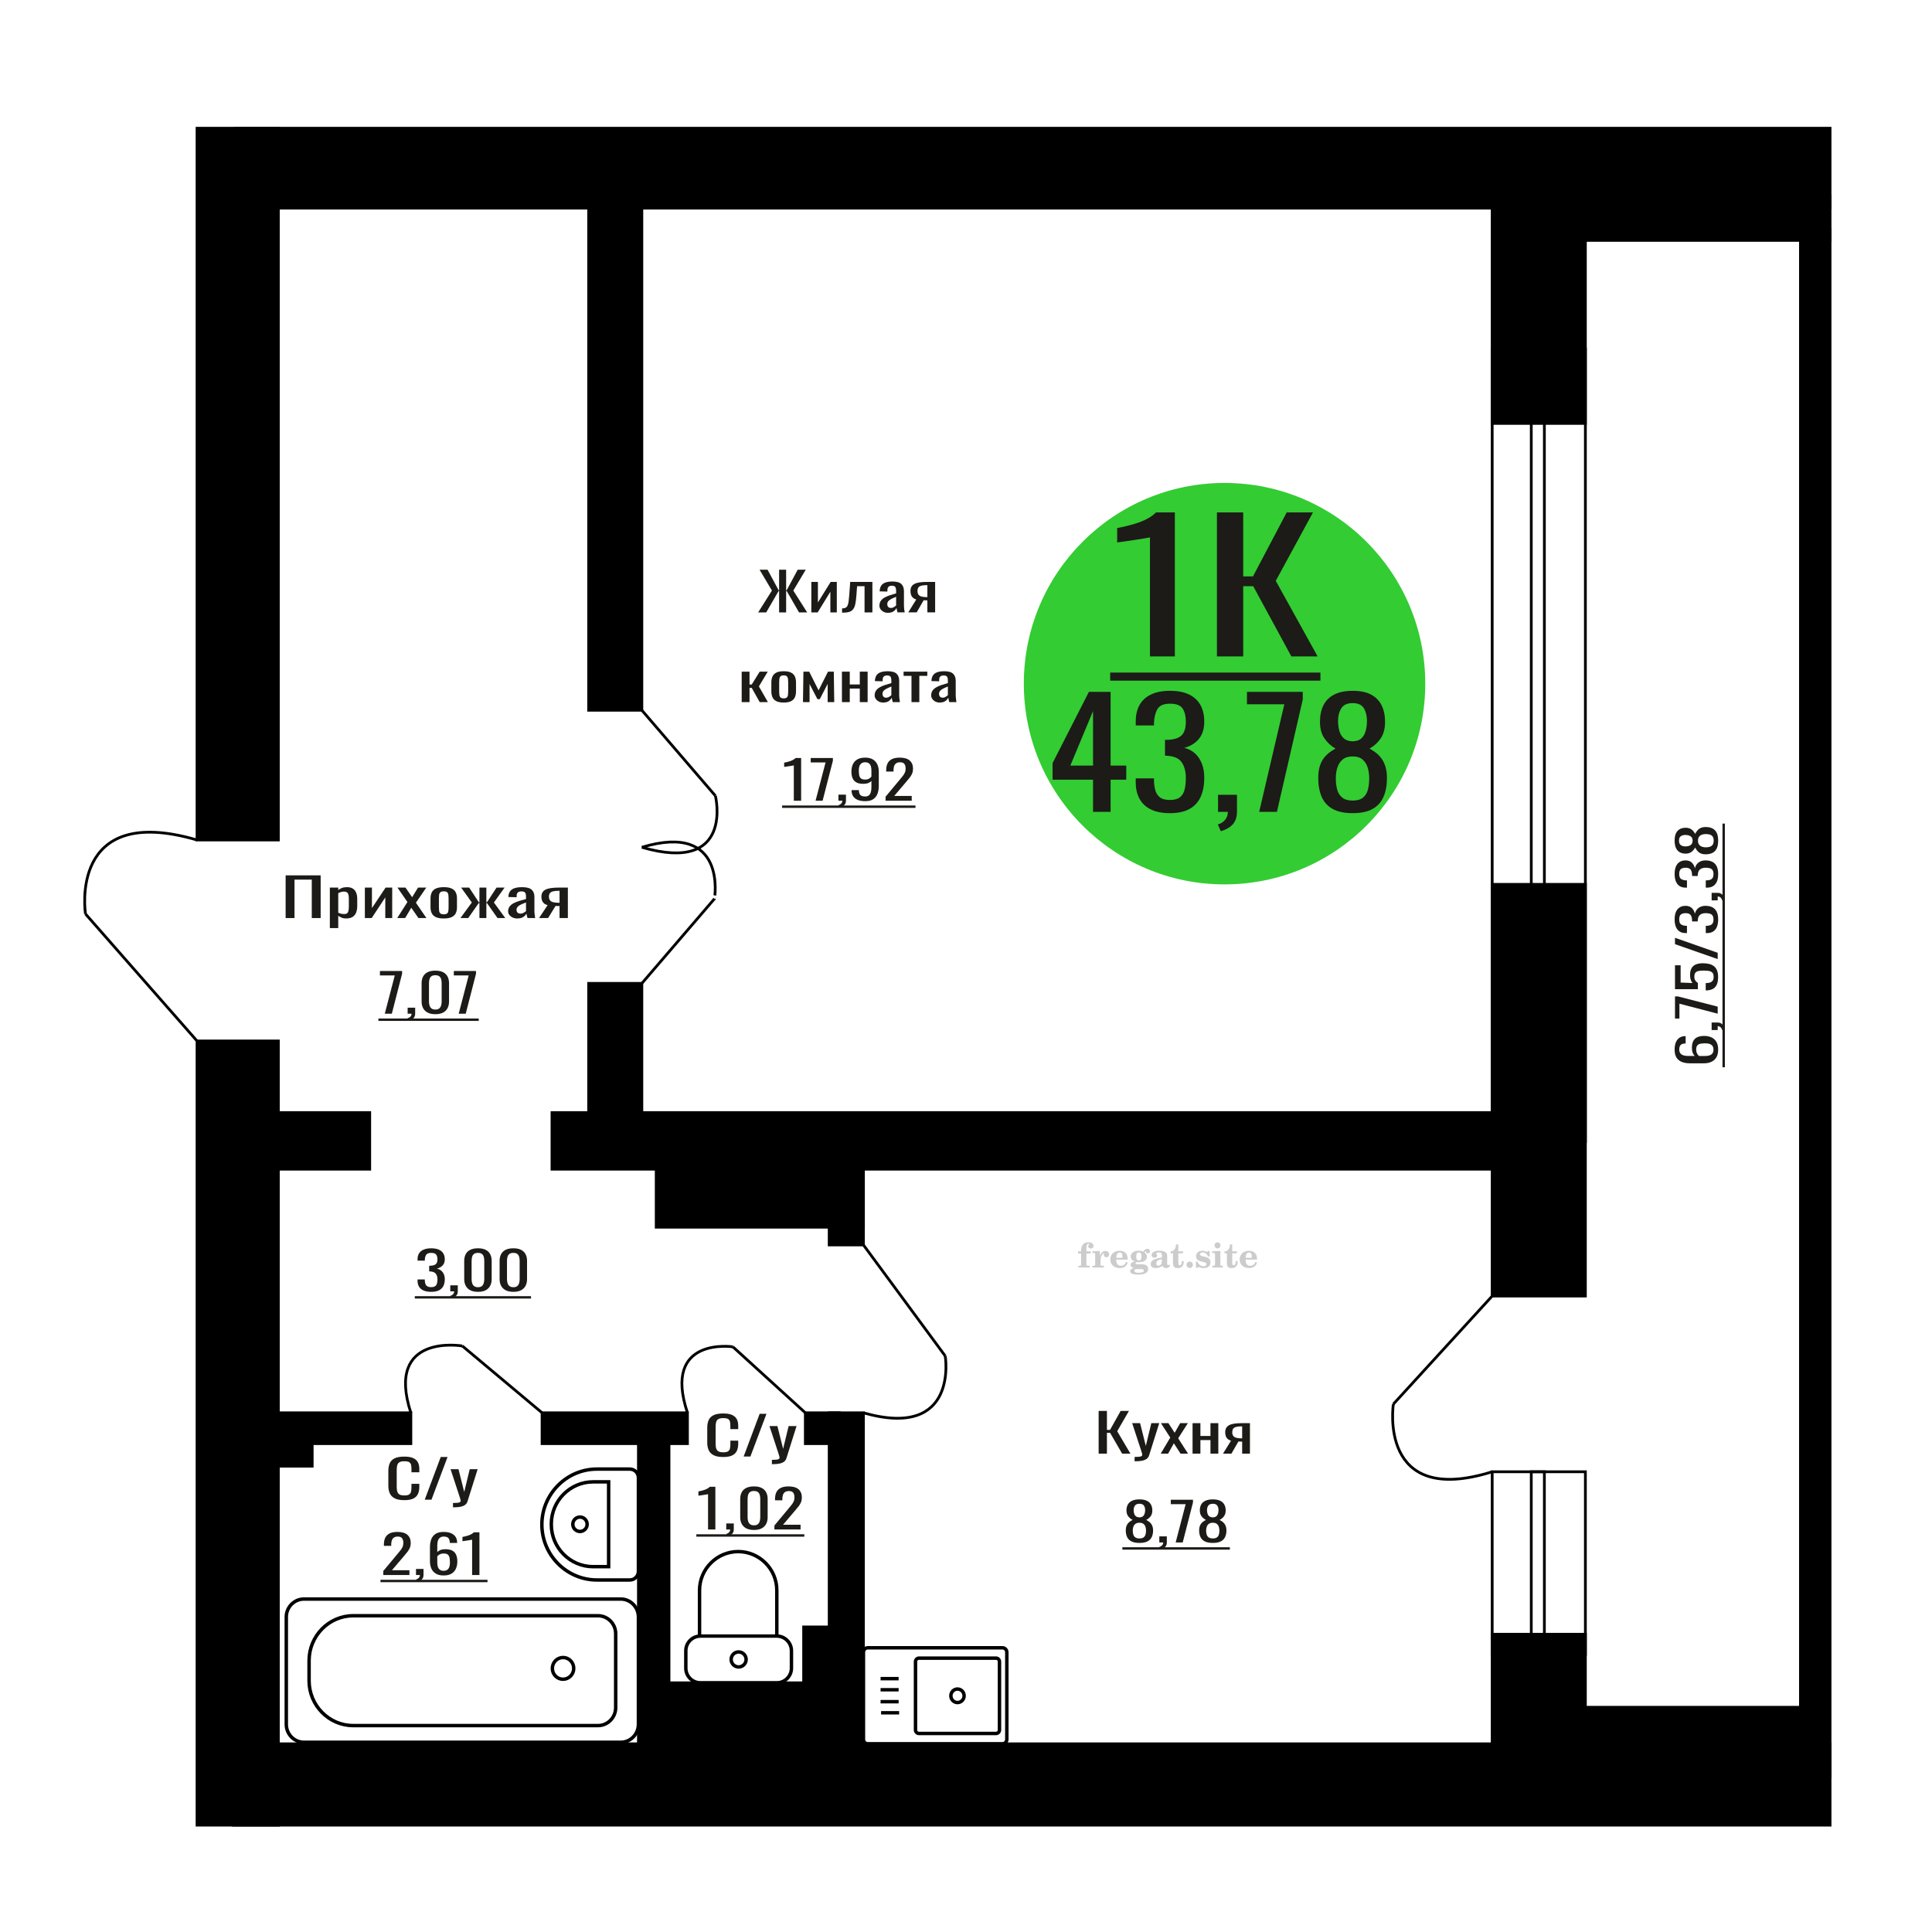 <?xml version="1.0" encoding="UTF-8"?>
<!DOCTYPE svg PUBLIC "-//W3C//DTD SVG 1.1//EN" "http://www.w3.org/Graphics/SVG/1.1/DTD/svg11.dtd">
<!-- Creator: CorelDRAW 2019 -->
<svg xmlns="http://www.w3.org/2000/svg" xml:space="preserve" width="140mm" height="140mm" version="1.1" style="shape-rendering:geometricPrecision; text-rendering:geometricPrecision; image-rendering:optimizeQuality; fill-rule:evenodd; clip-rule:evenodd"
viewBox="0 0 14000 14000"
 xmlns:xlink="http://www.w3.org/1999/xlink">
 <defs>
  <style type="text/css">
   <![CDATA[
    .str0 {stroke:black;stroke-width:25;stroke-miterlimit:22.926}
    .str2 {stroke:black;stroke-width:25.01;stroke-miterlimit:22.926}
    .str1 {stroke:black;stroke-width:20;stroke-miterlimit:22.926}
    .fil1 {fill:none}
    .fil5 {fill:black}
    .fil4 {fill:#1C1B17}
    .fil3 {fill:#33CC33}
    .fil0 {fill:#1C1B17;fill-rule:nonzero}
    .fil2 {fill:#CCCCCC;fill-rule:nonzero}
   ]]>
  </style>
 </defs>
 <g id="Слой_x0020_1">
  <polygon class="fil0" points="2069.79,6652.58 2069.79,6343.16 2323.59,6343.16 2323.59,6652.58 2259.28,6652.58 2259.28,6374.1 2134.09,6374.1 2134.09,6652.58 "/>
  <path id="1" class="fil0" d="M2390.17 6725.16l0 -293.38 60.88 0 0 17.58c7.21,-5.61 15.94,-10.45 26.17,-14.52 10.25,-4.07 22.39,-6.11 36.43,-6.11 17.07,0 30.64,2.99 40.69,8.97 10.04,5.99 17.54,13.5 22.47,22.54 4.93,9.04 8.16,18.21 9.68,27.51 1.52,9.29 2.28,17.25 2.28,23.87l0 53.48c0,15.54 -2.28,30.24 -6.84,44.12 -4.54,13.88 -12.79,25.09 -24.74,33.62 -11.96,8.53 -28.75,12.8 -50.37,12.8 -11.77,0 -22.19,-1.98 -31.3,-5.93 -9.1,-3.94 -17.26,-8.46 -24.47,-13.56l0 89.01 -60.88 0zm104.71 -101.61c10.62,0 18.2,-2.61 22.76,-7.83 4.54,-5.22 7.39,-12.29 8.53,-21.2 1.14,-8.92 1.7,-18.72 1.7,-29.42l0 -53.48c0,-9.17 -0.76,-17.63 -2.28,-25.4 -1.5,-7.77 -4.73,-13.94 -9.67,-18.53 -4.93,-4.58 -12.7,-6.87 -23.32,-6.87 -7.97,0 -15.56,1.14 -22.77,3.43 -7.21,2.3 -13.46,4.97 -18.78,8.03l0 141.34c5.69,2.8 12.14,5.15 19.35,7.06 7.21,1.91 15.36,2.87 24.48,2.87z"/>
  <polygon id="2" class="fil0" points="2643.96,6652.58 2643.96,6431.78 2695.18,6431.78 2695.18,6580.38 2794.2,6431.78 2841.99,6431.78 2841.99,6652.58 2791.92,6652.58 2791.92,6502.84 2693.47,6652.58 "/>
  <polygon id="3" class="fil0" points="2878.41,6652.58 2952.39,6536.45 2880.11,6431.78 2938.16,6431.78 2986.53,6501.69 3029.21,6431.78 3088.96,6431.78 3013.84,6541.42 3090.09,6652.58 3032.06,6652.58 2980.27,6577.71 2935.88,6652.58 "/>
  <path id="4" class="fil0" d="M3215.87 6655.64c-24.28,0 -43.44,-3.31 -57.49,-9.94 -14.03,-6.62 -23.98,-16.04 -29.87,-28.26 -5.88,-12.23 -8.82,-26.62 -8.82,-43.17l0 -64.18c0,-16.55 2.94,-30.94 8.82,-43.16 5.89,-12.23 15.84,-21.65 29.87,-28.27 14.05,-6.62 33.21,-9.93 57.49,-9.93 24.26,0 43.33,3.31 57.19,9.93 13.84,6.62 23.7,16.04 29.58,28.27 5.89,12.22 8.82,26.61 8.82,43.16l0 64.18c0,16.55 -2.93,30.94 -8.82,43.17 -5.88,12.22 -15.74,21.64 -29.58,28.26 -13.86,6.63 -32.93,9.94 -57.19,9.94zm0 -30.18c11.75,0 20,-2.29 24.74,-6.88 4.75,-4.58 7.6,-10.63 8.54,-18.14 0.95,-7.52 1.43,-15.35 1.43,-23.5l0 -69.14c0,-8.4 -0.48,-16.3 -1.43,-23.68 -0.94,-7.39 -3.79,-13.44 -8.54,-18.15 -4.74,-4.71 -12.99,-7.06 -24.74,-7.06 -11.77,0 -20.11,2.35 -25.04,7.06 -4.93,4.71 -7.88,10.76 -8.82,18.15 -0.96,7.38 -1.43,15.28 -1.43,23.68l0 69.14c0,8.15 0.47,15.98 1.43,23.5 0.94,7.51 3.89,13.56 8.82,18.14 4.93,4.59 13.27,6.88 25.04,6.88z"/>
  <polygon id="5" class="fil0" points="3336.5,6652.58 3419.02,6539.89 3341.63,6431.78 3399.66,6431.78 3469.67,6537.98 3474.21,6537.98 3474.21,6431.78 3524.29,6431.78 3524.29,6537.98 3528.84,6537.98 3598.27,6431.78 3656.31,6431.78 3578.92,6539.89 3661.43,6652.58 3605.09,6652.58 3528.84,6544.09 3524.29,6544.09 3524.29,6652.58 3474.21,6652.58 3474.21,6544.09 3469.08,6544.09 3392.84,6652.58 "/>
  <path id="6" class="fil0" d="M3747.94 6655.64c-12.9,0 -24.28,-2.49 -34.15,-7.45 -9.87,-4.97 -17.65,-11.34 -23.34,-19.1 -5.69,-7.77 -8.53,-15.98 -8.53,-24.64 0,-13.75 3.42,-25.34 10.24,-34.76 6.83,-9.43 16.23,-17.39 28.17,-23.88 11.95,-6.49 25.81,-12.16 41.55,-17 15.73,-4.84 32.34,-9.55 49.79,-14.13l0 -15.66c0,-8.92 -0.76,-16.3 -2.28,-22.16 -1.52,-5.86 -4.65,-10.25 -9.39,-13.18 -4.73,-2.93 -11.86,-4.39 -21.34,-4.39 -8.35,0 -15.08,1.27 -20.2,3.82 -5.11,2.54 -8.82,6.17 -11.1,10.88 -2.27,4.72 -3.41,10.26 -3.41,16.62l0 11.08 -60.32 -1.53c0.76,-24.45 9.1,-42.46 25.04,-54.05 15.92,-11.59 40.59,-17.38 73.98,-17.38 32.62,0 55.76,5.98 69.42,17.95 13.66,11.97 20.48,29.29 20.48,51.95l0 100.85c0,6.88 0.3,13.5 0.86,19.87 0.57,6.36 1.33,12.28 2.28,17.76 0.94,5.47 1.79,10.63 2.55,15.47l-55.76 0c-1.14,-4.07 -2.56,-9.23 -4.27,-15.47 -1.7,-6.24 -2.94,-11.91 -3.7,-17 -3.8,8.66 -11.1,16.74 -21.91,24.26 -10.8,7.51 -25.7,11.27 -44.66,11.27zm23.89 -35.15c6.07,0 11.76,-1.14 17.07,-3.44 5.32,-2.29 10.06,-4.9 14.23,-7.83 4.17,-2.93 7.02,-5.28 8.54,-7.06l0 -62.65c-9.49,3.56 -18.4,7.13 -26.74,10.69 -8.36,3.57 -15.66,7.33 -21.92,11.27 -6.25,3.95 -11.18,8.41 -14.79,13.37 -3.6,4.97 -5.41,10.64 -5.41,17 0,8.92 2.46,15.92 7.39,21.01 4.93,5.1 12.14,7.64 21.63,7.64z"/>
  <path id="7" class="fil0" d="M3906.13 6652.58l62.03 -93.59c-10.62,-2.8 -19.26,-7 -25.89,-12.61 -6.65,-5.6 -11.49,-12.47 -14.51,-20.62 -3.04,-8.15 -4.56,-17.32 -4.56,-27.51 0,-11.71 2.28,-21.77 6.82,-30.18 4.56,-8.4 11.77,-15.28 21.63,-20.62 9.86,-5.35 22.96,-9.3 39.27,-11.85 16.31,-2.54 36.42,-3.82 60.32,-3.82l63.73 0 0 220.8 -60.32 0 0 -87.1c-6.06,0 -11.19,-0.06 -15.36,-0.19 -4.17,-0.12 -8.73,-0.32 -13.66,-0.57l-54.06 87.86 -65.44 0zm141.7 -110.78c0.76,0 1.99,0 3.69,0 1.71,0 2.76,0 3.13,0l0 -86.71c-0.37,0 -1.42,0 -3.13,0 -1.7,0 -2.75,0 -3.13,0 -17.83,0 -31.97,1.46 -42.39,4.39 -10.43,2.93 -17.73,7.51 -21.92,13.75 -4.17,6.24 -6.25,14.58 -6.25,25.02 0,14.52 4.84,25.34 14.51,32.47 9.68,7.13 28.17,10.83 55.49,11.08z"/>
  <path class="fil1 str0" d="M7264.03 12636.32l-975.54 0c-17.5,0 -31.82,-14.62 -31.82,-32.48l0 -630.91c0,-17.86 14.32,-32.47 31.82,-32.47l975.54 0c17.51,0 31.83,14.61 31.83,32.47l0 630.91c0,17.86 -14.32,32.48 -31.83,32.48zm-46.39 -74.94l-558.62 0c-13.74,0 -24.97,-11.46 -24.97,-25.48l0 -495.02c0,-14.02 11.23,-25.49 24.97,-25.49l558.62 0c13.74,0 24.97,11.47 24.97,25.49l0 495.02c0,14.02 -11.23,25.48 -24.97,25.48zm-279.31 -224.02c-26.51,0 -47.99,-21.93 -47.99,-48.97 0,-27.05 21.48,-48.97 47.99,-48.97 26.51,0 47.99,21.92 47.99,48.97 0,27.04 -21.48,48.97 -47.99,48.97zm-422.91 74.13l-130.82 0m127.18 -80.57l-130.81 0m130.81 -86.33l-130.81 0m130.81 -80.57l-130.81 0"/>
  <path class="fil2" d="M7812 9083.09l0 -15.56 21.89 0 0 -4.94c0,-19.22 4.57,-34.11 13.75,-44.77 9.18,-10.66 22.06,-15.97 38.61,-15.97 11.6,0 20.78,2.38 27.57,7.12 6.79,4.73 10.21,11.11 10.21,19.14 0,5.96 -1.81,10.65 -5.44,14.07 -3.62,3.42 -8.64,5.1 -15.1,5.1 -5.31,0 -9.63,-1.56 -12.96,-4.69 -3.34,-3.13 -5.03,-7.16 -5.03,-12.06 0,-5.14 2.31,-9.71 6.96,-13.74 0.95,-0.95 1.44,-1.57 1.44,-1.81 0,-0.87 -0.41,-1.53 -1.19,-1.9 -0.83,-0.41 -2.14,-0.61 -4,-0.61 -6.13,0 -10.37,3.12 -12.71,9.34 -2.39,6.21 -3.58,18.85 -3.58,37.9l0 7.82 31.07 0 0 15.56 -31.07 0 0 80.01c0,3.62 0.74,6.09 2.26,7.41 1.52,1.31 4.45,1.97 8.77,1.97l13.17 0 0 12.35 -81.99 0 0 -12.35 10.83 -0.24c3.29,-0.17 5.51,-0.87 6.71,-2.19 1.15,-1.27 1.72,-3.58 1.72,-6.95l0 -80.01 -21.89 0z"/>
  <path id="1" class="fil2" d="M7916.12 9184.83l0 -12.35 11.57 -0.24c3.37,-0.25 5.64,-0.99 6.75,-2.23 1.11,-1.23 1.68,-3.54 1.68,-6.91l0 -73.92c0,-3.95 -0.86,-6.58 -2.63,-7.86 -1.77,-1.27 -5.43,-1.93 -10.99,-1.93 -0.74,0 -1.93,0.04 -3.58,0.12 -1.65,0.08 -2.88,0.12 -3.79,0.12l0 -12.1 55.03 -2.71 0 33.99c4.86,-11.15 10.62,-19.59 17.41,-25.27 6.75,-5.64 14.36,-8.48 22.88,-8.48 7.91,0 14.33,2.23 19.26,6.63 4.94,4.45 7.41,10.08 7.41,17 0,6.75 -1.81,12.14 -5.47,16.21 -3.66,4.08 -8.48,6.09 -14.45,6.09 -5.55,0 -10.08,-1.76 -13.58,-5.35 -3.5,-3.58 -5.27,-8.23 -5.27,-13.95 0,-2.26 0.37,-4.32 1.11,-6.25 0.7,-1.94 1.86,-3.79 3.38,-5.56 -9.18,2.96 -16.13,9.34 -20.95,19.06 -4.82,9.71 -7.24,22.39 -7.24,37.98l0 26.18c0,3.37 0.57,5.68 1.73,6.95 1.19,1.32 3.41,2.02 6.7,2.19l15.77 0.24 0 12.35 -82.73 0z"/>
  <path id="2" class="fil2" d="M8160.64 9144.08l10.86 5.19c-3.87,12.92 -10.62,22.76 -20.29,29.47 -9.71,6.71 -22.02,10.04 -36.96,10.04 -20.49,0 -37,-5.76 -49.59,-17.24 -12.55,-11.49 -18.85,-26.55 -18.85,-45.19 0,-18.61 6.25,-33.75 18.72,-45.36 12.52,-11.6 28.86,-17.41 49.02,-17.41 18.4,0 32.68,5.31 42.89,15.97 10.2,10.62 15.31,25.56 15.31,44.74l0 3.25 -82.97 0 0 1.69c0,14.28 2.88,25.06 8.6,32.35 5.76,7.28 14.32,10.9 25.64,10.9 8.27,0 15.56,-2.38 21.81,-7.16 6.3,-4.77 11.57,-11.85 15.81,-21.24zm-71.86 -29.38l37.94 0c2.6,0 4.41,-0.58 5.43,-1.69 1.03,-1.11 1.57,-3.17 1.57,-6.17 0,-10.62 -1.61,-18.36 -4.78,-23.17 -3.16,-4.82 -8.14,-7.25 -14.98,-7.25 -7.86,0 -13.87,3.17 -18.02,9.47 -4.12,6.34 -6.51,15.93 -7.16,28.81z"/>
  <path id="3" class="fil2" d="M8217.1 9189.32c-7.98,-2.02 -13.99,-4.98 -18.07,-8.98 -4.07,-3.99 -6.09,-8.89 -6.09,-14.77 0,-6.5 2.68,-11.85 8.07,-16.09 5.39,-4.2 13.17,-7.08 23.29,-8.61 -9.96,-2.67 -17.53,-7.03 -22.76,-13.17 -5.22,-6.09 -7.86,-13.54 -7.86,-22.3 0,-12.51 5.31,-22.72 15.93,-30.54 10.62,-7.86 24.49,-11.77 41.61,-11.77 6.05,0 11.73,0.62 17.12,1.81 5.39,1.19 10.62,3 15.68,5.39l4.24 -6.13c3.29,-4.69 7.24,-8.27 11.81,-10.83 4.57,-2.55 9.35,-3.82 14.33,-3.82 5.47,0 9.91,1.56 13.37,4.69 3.46,3.17 5.19,7.2 5.19,12.1 0,4.81 -1.32,8.77 -4,11.77 -2.63,3 -6.09,4.53 -10.33,4.53 -2.92,0 -5.39,-0.62 -7.49,-1.86 -2.1,-1.27 -3.78,-3.16 -5.06,-5.72 -0.49,-0.98 -0.78,-2.18 -0.95,-3.62 -0.24,-2.01 -1.11,-3.04 -2.55,-3.13 -1.44,0 -3.04,0.7 -4.81,2.1 -1.77,1.4 -3.21,3.17 -4.32,5.31 6.09,4.2 10.53,8.69 13.33,13.5 2.8,4.86 4.2,10.41 4.2,16.67 0,12.55 -5.1,22.39 -15.27,29.51 -10.17,7.12 -24.28,10.7 -42.35,10.7 -1.52,0 -3.66,-0.08 -6.42,-0.25 -2.72,-0.16 -4.69,-0.24 -5.89,-0.24 -3.78,0 -6.75,0.7 -8.84,2.14 -2.14,1.4 -3.22,3.33 -3.22,5.8 0,2.84 0.95,4.82 2.84,5.93 1.9,1.11 5.19,1.68 9.92,1.68l17.91 0c9.38,0 17.57,0.29 24.53,0.91 6.99,0.62 11.77,1.4 14.44,2.35 6.75,2.42 12.02,6.42 15.81,12.05 3.78,5.64 5.68,12.15 5.68,19.51 0,13.01 -6.18,23.01 -18.52,30.01 -12.35,6.99 -30.05,10.49 -53.14,10.49 -19.63,0 -34.4,-2.14 -44.32,-6.38 -9.92,-4.28 -14.9,-10.62 -14.9,-19.05 0,-5.56 2.43,-10.17 7.24,-13.92 4.82,-3.74 11.69,-6.33 20.62,-7.77zm12.14 6.87c-3.13,1.28 -5.35,2.76 -6.67,4.4 -1.31,1.65 -1.97,3.79 -1.97,6.46 0,5.4 2.34,9.39 7,11.94 4.65,2.59 11.89,3.87 21.73,3.87 13.33,0 23.21,-1.24 29.59,-3.66 6.38,-2.47 9.59,-6.26 9.59,-11.45 0,-4.07 -1.73,-7.03 -5.19,-8.84 -3.46,-1.82 -9.38,-2.72 -17.78,-2.72l-36.3 0zm4.2 -91.45c0,10.16 1.52,17.57 4.57,22.22 3.09,4.65 7.86,7 14.4,7 6.59,0 11.44,-2.35 14.61,-7.08 3.13,-4.69 4.7,-12.06 4.7,-22.14 0,-9.88 -1.57,-17.2 -4.7,-21.94 -3.17,-4.73 -8.02,-7.12 -14.61,-7.12 -6.54,0 -11.31,2.39 -14.4,7.12 -3.05,4.74 -4.57,12.06 -4.57,21.94z"/>
  <path id="4" class="fil2" d="M8419.43 9125.07c-14.61,2.35 -25.02,5.8 -31.2,10.37 -6.21,4.57 -9.3,10.99 -9.3,19.3 0,5.07 1.4,9.06 4.16,12.06 2.76,2.97 6.5,4.45 11.15,4.45 7.62,0 13.75,-2.84 18.32,-8.52 4.57,-5.68 6.87,-13.46 6.87,-23.34l0 -14.32zm38.28 31.28c0,3.95 0.7,6.75 2.1,8.44 1.4,1.68 3.7,2.51 6.83,2.51 1.44,0 3.09,-0.41 4.94,-1.28 1.85,-0.82 3,-1.23 3.5,-1.23 0.94,0 1.72,0.28 2.3,0.94 0.54,0.66 0.82,1.57 0.82,2.8 0,5.15 -2.92,9.84 -8.8,14.12 -5.89,4.24 -12.93,6.38 -21.12,6.38 -6.13,0 -11.36,-1.61 -15.68,-4.86 -4.36,-3.25 -6.91,-7.45 -7.74,-12.55 -6.75,5.51 -14.4,9.79 -22.96,12.84 -8.56,3.05 -17.37,4.57 -26.46,4.57 -11.82,0 -20.99,-2.55 -27.5,-7.7 -6.5,-5.14 -9.75,-12.39 -9.75,-21.73 0,-12.43 6.54,-22.43 19.59,-29.92 13.05,-7.53 33.71,-13.17 61.9,-16.96l0 -13.41c0,-8.69 -1.73,-14.82 -5.19,-18.44 -3.45,-3.62 -9.22,-5.43 -17.24,-5.43 -5.23,0 -9.63,0.86 -13.17,2.59 -3.58,1.73 -5.39,3.74 -5.39,5.97 0,0.57 1.07,2.22 3.21,4.98 2.14,2.71 3.21,5.76 3.21,9.17 0,4.65 -1.81,8.4 -5.48,11.28 -3.66,2.84 -8.43,4.28 -14.28,4.28 -5.97,0 -10.9,-1.73 -14.86,-5.18 -3.91,-3.46 -5.88,-7.78 -5.88,-13.01 0,-10.29 4.94,-18.27 14.82,-23.95 9.91,-5.64 23.87,-8.48 41.98,-8.48 10.12,0 19.01,1.03 26.71,3.09 7.65,2.01 13.99,5.06 18.97,9.05 3.95,3.09 6.71,6.54 8.27,10.45 1.57,3.87 2.35,9.84 2.35,17.87l0 52.8z"/>
  <path id="5" class="fil2" d="M8577.35 9138.16c0,0.57 0.09,1.44 0.21,2.59 0.12,1.15 0.16,2.02 0.16,2.59 0,14.45 -3.82,25.73 -11.48,33.83 -7.69,8.07 -18.35,12.1 -31.98,12.1 -12.43,0 -21.27,-2.92 -26.5,-8.8 -5.23,-5.85 -7.82,-16.18 -7.82,-30.99l0 -67.38 -17.78 0 0 -13.25c12.22,-0.78 21.73,-5.56 28.48,-14.24 6.75,-8.68 10.45,-20.95 11.11,-36.71l16.96 0 0 49.63 33.33 0 0 14.57 -33.33 0 0 65.44c0,8.36 0.78,13.91 2.3,16.63 1.53,2.76 4.2,4.12 8.07,4.12 4.73,0 8.31,-2.52 10.78,-7.5 2.43,-4.98 3.79,-12.51 4.04,-22.63l13.45 0z"/>
  <path id="6" class="fil2" d="M8621.02 9141.86c6.25,0 11.69,2.27 16.26,6.83 4.56,4.53 6.87,9.96 6.87,16.3 0,6.38 -2.26,11.86 -6.83,16.42 -4.53,4.57 -9.96,6.88 -16.3,6.88 -6.3,0 -11.69,-2.31 -16.22,-6.88 -4.57,-4.56 -6.83,-10.04 -6.83,-16.42 0,-6.25 2.31,-11.69 6.87,-16.25 4.57,-4.57 9.96,-6.88 16.18,-6.88z"/>
  <path id="7" class="fil2" d="M8665.88 9141.37l10.66 0c5.06,11.19 11.49,19.75 19.26,25.68 7.82,5.93 16.51,8.89 26.14,8.89 6.3,0 11.28,-1.4 14.94,-4.16 3.7,-2.8 5.55,-6.5 5.55,-11.19 0,-4.2 -1.6,-7.41 -4.85,-9.67 -3.25,-2.27 -10.17,-4.49 -20.79,-6.67 -18.23,-3.5 -31.07,-8.44 -38.52,-14.73 -7.45,-6.3 -11.15,-15.11 -11.15,-26.43 0,-12.55 4.15,-22.26 12.47,-29.14 8.31,-6.91 20.12,-10.37 35.39,-10.37 5.68,0 11.12,0.7 16.18,2.14 5.1,1.44 9.75,3.5 13.95,6.22l9.67 -6.63 10.17 0 1.19 39.51 -11.61 0c-4.32,-9.26 -9.91,-16.54 -16.75,-21.77 -6.83,-5.23 -14.15,-7.86 -22.02,-7.86 -5.96,0 -10.82,1.32 -14.56,3.99 -3.79,2.68 -5.68,6.01 -5.68,10.04 0,7.66 9.75,13.21 29.22,16.67 2.34,0.41 4.15,0.74 5.43,0.99 13.75,2.55 24.12,7.2 31.03,13.95 6.92,6.75 10.37,15.52 10.37,26.26 0,12.96 -4.36,23.21 -13.08,30.78 -8.73,7.62 -20.62,11.4 -35.73,11.4 -6.75,0 -13.17,-0.78 -19.18,-2.38 -6.05,-1.61 -11.48,-3.91 -16.42,-6.96l-10.62 7.37 -9.92 0 -0.74 -45.93z"/>
  <path id="8" class="fil2" d="M8800.92 9024.32c0,-6.13 2.1,-11.32 6.33,-15.56 4.24,-4.28 9.35,-6.42 15.4,-6.42 5.8,0 10.82,2.14 15.1,6.46 4.24,4.32 6.38,9.47 6.38,15.52 0,6.05 -2.1,11.23 -6.34,15.64 -4.24,4.4 -9.26,6.58 -15.14,6.58 -6.05,0 -11.16,-2.14 -15.4,-6.46 -4.23,-4.32 -6.33,-9.55 -6.33,-15.76zm42.22 138.74c0,3.46 0.58,5.84 1.69,7.08 1.15,1.23 3.42,1.93 6.79,2.1l9.8 0.24 0 12.35 -76.31 0 0 -12.35 10.74 -0.24c3.34,-0.17 5.6,-0.87 6.75,-2.19 1.2,-1.27 1.77,-3.62 1.77,-6.99l0 -73.92c0,-3.91 -0.86,-6.54 -2.63,-7.82 -1.77,-1.27 -5.39,-1.93 -10.87,-1.93 -0.74,0 -1.89,0.04 -3.58,0.12 -1.64,0.08 -2.92,0.12 -3.91,0.12l0 -12.1 59.76 -2.71 0 98.24z"/>
  <path id="9" class="fil2" d="M8968.01 9138.16c0,0.57 0.09,1.44 0.21,2.59 0.12,1.15 0.16,2.02 0.16,2.59 0,14.45 -3.82,25.73 -11.48,33.83 -7.69,8.07 -18.35,12.1 -31.98,12.1 -12.43,0 -21.27,-2.92 -26.5,-8.8 -5.23,-5.85 -7.82,-16.18 -7.82,-30.99l0 -67.38 -17.78 0 0 -13.25c12.22,-0.78 21.73,-5.56 28.48,-14.24 6.75,-8.68 10.45,-20.95 11.11,-36.71l16.96 0 0 49.63 33.33 0 0 14.57 -33.33 0 0 65.44c0,8.36 0.78,13.91 2.3,16.63 1.53,2.76 4.2,4.12 8.07,4.12 4.73,0 8.31,-2.52 10.78,-7.5 2.43,-4.98 3.79,-12.51 4.04,-22.63l13.45 0z"/>
  <path id="10" class="fil2" d="M9098.03 9144.08l10.86 5.19c-3.87,12.92 -10.62,22.76 -20.29,29.47 -9.71,6.71 -22.02,10.04 -36.96,10.04 -20.49,0 -37,-5.76 -49.59,-17.24 -12.55,-11.49 -18.85,-26.55 -18.85,-45.19 0,-18.61 6.25,-33.75 18.72,-45.36 12.52,-11.6 28.86,-17.41 49.02,-17.41 18.4,0 32.68,5.31 42.89,15.97 10.2,10.62 15.31,25.56 15.31,44.74l0 3.25 -82.97 0 0 1.69c0,14.28 2.88,25.06 8.6,32.35 5.76,7.28 14.32,10.9 25.64,10.9 8.27,0 15.56,-2.38 21.81,-7.16 6.3,-4.77 11.57,-11.85 15.81,-21.24zm-71.86 -29.38l37.94 0c2.6,0 4.41,-0.58 5.43,-1.69 1.03,-1.11 1.57,-3.17 1.57,-6.17 0,-10.62 -1.61,-18.36 -4.78,-23.17 -3.16,-4.82 -8.14,-7.25 -14.98,-7.25 -7.86,0 -13.87,3.17 -18.02,9.47 -4.12,6.34 -6.51,15.93 -7.16,28.81z"/>
  <circle class="fil3" cx="8873.54" cy="4954.11" r="1454.51"/>
  <path class="fil0" d="M7920.56 5882.84l0 -232.94 -293.2 0 0 -120.23 263.26 -516.32 157.19 0 0 534.57 113.54 0 0 101.98 -113.54 0 0 232.94 -127.25 0zm-164.7 -334.92l164.7 0 0 -395.03 -164.7 395.03z"/>
  <path id="1" class="fil0" d="M8477.01 5892.5c-54.89,0 -100.64,-8.94 -137.24,-26.84 -36.6,-17.89 -64.04,-43.65 -82.35,-77.28 -18.29,-33.64 -27.44,-73.36 -27.44,-119.16l0 -28.98 132.24 0c0,2.86 0,5.9 0,9.12 0,3.22 0,6.62 0,10.2 0.84,25.77 4.37,49.02 10.62,69.78 6.24,20.75 17.47,37.21 33.68,49.38 16.22,12.16 39.71,18.24 70.49,18.24 32.44,0 56.98,-6.62 73.61,-19.85 16.64,-13.24 27.87,-32.03 33.69,-56.36 5.83,-24.33 8.73,-52.24 8.73,-83.73 0,-45.8 -9.77,-83.19 -29.31,-112.18 -19.55,-28.98 -53.86,-44.9 -102.93,-47.76 -2.5,-0.72 -5.62,-1.08 -9.36,-1.08 -3.74,0 -6.87,0 -9.37,0l0 -114.86c2.5,0 5.42,0 8.74,0 3.33,0 6.25,0 8.73,0 47.41,-1.43 81.51,-12.16 102.32,-32.2 20.79,-20.04 31.18,-53.31 31.18,-99.83 0,-39.36 -7.69,-70.85 -23.08,-94.46 -15.39,-23.62 -45.96,-35.43 -91.7,-35.43 -45.75,0 -76.11,13.06 -91.08,39.18 -14.97,26.12 -23.29,59.58 -24.96,100.37 0,2.86 0,5.9 0,9.12 0,3.22 0,6.27 0,9.13l-132.24 0 0 -28.98c0,-46.52 9.15,-86.24 27.44,-119.16 18.31,-32.92 45.96,-58.32 82.98,-76.21 37,-17.89 82.96,-26.84 137.86,-26.84 55.73,0 101.89,8.95 138.49,26.84 36.6,17.89 64.04,43.47 82.35,76.75 18.3,33.28 27.44,73.17 27.44,119.69 0,52.24 -13.1,94.1 -39.29,125.59 -26.21,31.49 -61.35,52.96 -105.44,64.41 30.78,7.87 56.77,21.47 77.98,40.79 21.21,19.32 37.64,43.83 49.28,73.53 11.65,29.7 17.47,64.23 17.47,103.59 0,51.53 -8.32,96.43 -24.95,134.72 -16.63,38.28 -43.25,67.98 -79.85,89.09 -36.6,21.12 -84.84,31.67 -144.73,31.67z"/>
  <path id="2" class="fil0" d="M8846.33 6023.46l-21.21 -49.38c22.45,-6.44 40.13,-17.71 53.02,-33.81 12.89,-16.1 19.34,-35.25 19.34,-57.43l-71.12 0 0 -123.45 137.24 0 0 121.3c0,37.93 -9.56,68.17 -28.69,90.71 -19.14,22.54 -48.66,39.9 -88.58,52.06z"/>
  <polygon id="3" class="fil0" points="9124.56,5882.84 9306.71,5103.52 9035.98,5103.52 9035.98,5013.35 9440.21,5013.35 9440.21,5069.16 9253.07,5882.84 "/>
  <path id="4" class="fil0" d="M9802.03 5892.5c-60.72,0 -109.37,-10.38 -145.97,-31.13 -36.6,-20.75 -63.01,-50.27 -79.24,-88.56 -16.21,-38.29 -24.32,-83.19 -24.32,-134.72 0,-29.34 2.91,-55.1 8.74,-77.29 5.82,-22.18 14.34,-41.68 25.57,-58.5 11.22,-16.82 24.53,-31.49 39.92,-44.01 15.39,-12.52 32.23,-23.79 50.54,-33.81 -33.28,-19.33 -60.31,-44.55 -81.11,-75.68 -20.79,-31.13 -31.18,-70.67 -31.18,-118.62 0,-45.8 8.31,-85.52 24.95,-119.15 16.64,-33.64 42.62,-59.58 77.98,-77.83 35.35,-18.24 80.06,-27.37 134.12,-27.37 54.07,0 98.36,9.13 132.87,27.37 34.52,18.25 60.1,44.19 76.73,77.83 16.64,33.63 24.96,73.35 24.96,119.15 0,48.67 -10.2,88.38 -30.57,119.16 -20.37,30.77 -47.62,55.81 -81.72,75.14 18.29,10.02 35.15,21.29 50.54,33.81 15.37,12.52 28.68,27.19 39.92,44.01 11.23,16.82 19.96,36.32 26.2,58.5 6.24,22.19 9.35,47.95 9.35,77.29 0,51.53 -8.11,96.43 -24.32,134.72 -16.23,38.29 -42.43,67.81 -78.61,88.56 -36.18,20.75 -84.63,31.13 -145.35,31.13zm0 -91.24c32.44,0 57.39,-7.16 74.86,-21.47 17.47,-14.31 29.32,-33.64 35.55,-57.97 6.25,-24.33 9.36,-51.52 9.36,-81.58 0,-27.19 -3.53,-52.78 -10.6,-76.75 -7.07,-23.98 -19.34,-43.66 -36.81,-59.04 -17.47,-15.39 -41.59,-23.08 -72.36,-23.08 -30.78,0 -55.11,7.51 -72.98,22.54 -17.89,15.03 -30.57,34.53 -38.06,58.51 -7.49,23.97 -11.23,49.91 -11.23,77.82 0,30.06 3.33,57.25 9.98,81.58 6.66,24.33 18.92,43.66 36.81,57.97 17.87,14.31 43.04,21.47 75.48,21.47zm0 -429.38c28.28,-0.72 49.7,-8.23 64.26,-22.54 14.55,-14.32 24.75,-32.74 30.56,-55.29 5.82,-22.54 8.74,-45.98 8.74,-70.31 0,-35.78 -7.49,-66.19 -22.46,-91.24 -14.97,-25.05 -42,-37.57 -81.1,-37.57 -39.09,0 -66.54,12.52 -82.35,37.57 -15.8,25.05 -23.7,55.46 -23.7,91.24 0,24.33 2.91,47.77 8.73,70.31 5.82,22.55 16.43,40.97 31.82,55.29 15.39,14.31 37.22,21.82 65.5,22.54z"/>
  <path class="fil0" d="M8333.01 4756.53l0 -863.1c-1.11,0.86 -13.76,3.43 -37.91,7.73 -24.16,4.29 -51.4,8.59 -81.74,12.88 -30.33,4.29 -57.3,8.16 -80.88,11.59 -23.6,3.44 -35.95,5.16 -37.08,5.16l0 -104.35c19.1,-3.43 41.29,-8.16 66.56,-14.17 25.28,-6.01 51.13,-13.31 77.53,-21.9 26.4,-8.59 51.67,-19.32 75.83,-32.2 24.15,-12.88 44.66,-27.91 61.51,-45.09l136.5 0 0 1043.45 -180.32 0z"/>
  <polygon id="1" class="fil0" points="8818.35,4756.53 8818.35,3713.08 9008.77,3713.08 9008.77,4176.84 9079.55,4176.84 9323.91,3713.08 9514.34,3713.08 9244.7,4209.04 9548.04,4756.53 9357.61,4756.53 9081.24,4247.69 9008.77,4247.69 9008.77,4756.53 "/>
  <polygon id="2" class="fil4" points="8044.84,4873.64 9568.26,4873.64 9568.26,4932.2 8044.84,4932.2 "/>
  <polygon class="fil0" points="7961.15,10533.52 7961.15,10224.11 8021.23,10224.11 8021.23,10361.62 8043.56,10361.62 8120.66,10224.11 8180.75,10224.11 8095.67,10371.17 8191.38,10533.52 8131.29,10533.52 8044.1,10382.63 8021.23,10382.63 8021.23,10533.52 "/>
  <path id="1" class="fil0" d="M8221.69 10588.91l0 -31.32c13.82,0 24.82,-0.45 32.96,-1.34 8.16,-0.89 14,-2.55 17.55,-4.97 3.55,-2.42 5.32,-5.79 5.32,-10.12 0,-2.29 -1.24,-7.39 -3.73,-15.28 -2.48,-7.89 -5.14,-16.3 -7.98,-25.21l-61.68 -187.94 57.44 0 41.46 165.02 39.88 -165.02 57.43 0 -73.38 233.01c-3.19,10.7 -9.03,19.17 -17.54,25.41 -8.5,6.24 -19.4,10.76 -32.7,13.56 -13.29,2.8 -29.34,4.2 -48.12,4.2l-6.91 0z"/>
  <polygon id="2" class="fil0" points="8410.98,10533.52 8480.1,10417.4 8412.57,10312.73 8466.81,10312.73 8512.01,10382.63 8551.89,10312.73 8607.7,10312.73 8537.52,10422.36 8608.78,10533.52 8554.55,10533.52 8506.15,10458.65 8464.68,10533.52 "/>
  <polygon id="3" class="fil0" points="8641.74,10533.52 8641.74,10312.73 8698.63,10312.73 8698.63,10405.55 8771.47,10405.55 8771.47,10312.73 8828.37,10312.73 8828.37,10533.52 8771.47,10533.52 8771.47,10435.35 8698.63,10435.35 8698.63,10533.52 "/>
  <path id="4" class="fil0" d="M8862.39 10533.52l57.96 -93.59c-9.92,-2.8 -18,-7 -24.19,-12.6 -6.21,-5.61 -10.73,-12.48 -13.56,-20.63 -2.84,-8.15 -4.26,-17.32 -4.26,-27.5 0,-11.72 2.13,-21.78 6.38,-30.18 4.26,-8.4 10.99,-15.28 20.21,-20.63 9.21,-5.35 21.45,-9.29 36.69,-11.84 15.24,-2.55 34.02,-3.82 56.36,-3.82l59.55 0 0 220.79 -56.36 0 0 -87.09c-5.68,0 -10.45,-0.07 -14.35,-0.19 -3.91,-0.13 -8.16,-0.32 -12.77,-0.58l-50.51 87.86 -61.15 0zm132.4 -110.78c0.7,0 1.86,0 3.46,0 1.58,0 2.56,0 2.92,0l0 -86.71c-0.36,0 -1.34,0 -2.92,0 -1.6,0 -2.58,0 -2.93,0 -16.66,0 -29.87,1.47 -39.61,4.39 -9.75,2.93 -16.58,7.52 -20.48,13.76 -3.9,6.23 -5.84,14.57 -5.84,25.02 0,14.51 4.52,25.33 13.55,32.47 9.05,7.13 26.33,10.82 51.85,11.07z"/>
  <polygon class="fil0" points="2788.28,7345.77 2860.68,7068.44 2753.06,7068.44 2753.06,7036.35 2913.73,7036.35 2913.73,7056.21 2839.35,7345.77 "/>
  <path id="1" class="fil0" d="M2961.83 7395.81l-8.43 -17.57c8.93,-2.29 15.95,-6.3 21.08,-12.03 5.12,-5.73 7.69,-12.55 7.69,-20.44l-28.28 0 0 -43.93 54.55 0 0 43.17c0,13.49 -3.8,24.25 -11.4,32.28 -7.6,8.02 -19.34,14.19 -35.21,18.52z"/>
  <path id="2" class="fil0" d="M3154.73 7349.21c-22.81,0 -41.58,-3.95 -56.29,-11.84 -14.71,-7.9 -25.63,-18.72 -32.73,-32.47 -7.11,-13.76 -10.65,-29.42 -10.65,-46.99l0 -133.32c0,-18.08 3.46,-33.93 10.41,-47.56 6.94,-13.62 17.77,-24.25 32.48,-31.89 14.7,-7.64 33.63,-11.46 56.78,-11.46 23.13,0 41.98,3.82 56.53,11.46 14.54,7.64 25.29,18.27 32.23,31.89 6.93,13.63 10.41,29.48 10.41,47.56l0 133.32c0,17.83 -3.55,33.62 -10.65,47.37 -7.12,13.75 -17.94,24.51 -32.5,32.28 -14.54,7.76 -33.22,11.65 -56.02,11.65zm0 -33.62c12.56,0 22.06,-2.8 28.5,-8.4 6.45,-5.6 10.92,-12.8 13.4,-21.59 2.48,-8.78 3.71,-17.89 3.71,-27.31l0 -134.08c0,-9.93 -1.15,-19.29 -3.46,-28.08 -2.31,-8.78 -6.7,-15.85 -13.14,-21.2 -6.45,-5.35 -16.12,-8.02 -29.01,-8.02 -12.89,0 -22.66,2.67 -29.26,8.02 -6.61,5.35 -11.08,12.42 -13.39,21.2 -2.32,8.79 -3.48,18.15 -3.48,28.08l0 134.08c0,9.42 1.25,18.53 3.73,27.31 2.48,8.79 7.1,15.99 13.88,21.59 6.77,5.6 16.29,8.4 28.52,8.4z"/>
  <polygon id="3" class="fil0" points="3323.82,7345.77 3396.22,7068.44 3288.6,7068.44 3288.6,7036.35 3449.27,7036.35 3449.27,7056.21 3374.89,7345.77 "/>
  <polygon id="4" class="fil4" points="2742.16,7380.5 3469.11,7380.5 3469.11,7397.86 2742.16,7397.86 "/>
  <path class="fil1 str1" d="M619.45 6622.63c0,0 -128.33,-809.3 808.39,-535.85"/>
  <line class="fil1 str1" x1="1427.84" y1="7543.31" x2="619.43" y2= "6622.64" />
  <path class="fil1 str2" d="M4461.47 11838.3l0 535.92c0,71.51 -57.52,130 -127.82,130l-1774.4 0c-175.77,0 -319.57,-146.25 -319.57,-325l0 -145.92c0,-178.75 143.8,-324.99 319.57,-324.99l1774.4 0c70.3,0 127.82,58.49 127.82,129.99zm164.76 -121.05l0 778.01c0,71.5 -57.52,130 -127.82,130l-2296.02 0c-70.31,0 -127.82,-58.5 -127.82,-130l0 -778.01c0,-71.49 57.51,-129.99 127.82,-129.99l2296.02 0c70.3,0 127.82,58.5 127.82,129.99zm-468.76 372.44c0,43.49 -34.67,78.75 -77.44,78.75 -42.77,0 -77.45,-35.26 -77.45,-78.75 0,-43.5 34.68,-78.76 77.45,-78.76 42.77,0 77.44,35.26 77.44,78.76z"/>
  <path class="fil1 str0" d="M4626.23 11386.59l0 -678.56c0,-34.36 -27.91,-62.46 -62.02,-62.46l-238.69 0c-219.43,0 -398.95,180.78 -398.95,401.73l0 0.02c0,220.95 179.52,401.73 398.95,401.73l238.69 0c34.11,0 62.02,-28.1 62.02,-62.46zm-215.85 -33.97l0 -614.52 -112.43 0c-166.6,0 -302.9,137.25 -302.9,305.01l0 4.49c0,167.76 136.3,305.02 302.9,305.02l112.43 0zm-155.76 -307.26c0,-28.87 -23.24,-52.27 -51.91,-52.27 -28.67,0 -51.91,23.4 -51.91,52.27 0,28.87 23.24,52.27 51.91,52.27 28.67,0 51.91,-23.4 51.91,-52.27z"/>
  <path class="fil0" d="M8256.98 11180.63c-24.13,0 -43.47,-3.69 -58.01,-11.08 -14.55,-7.39 -25.04,-17.89 -31.49,-31.52 -6.45,-13.62 -9.67,-29.6 -9.67,-47.94 0,-10.44 1.15,-19.61 3.46,-27.5 2.33,-7.89 5.71,-14.83 10.18,-20.82 4.45,-5.98 9.75,-11.2 15.86,-15.66 6.12,-4.46 12.82,-8.47 20.08,-12.03 -13.22,-6.88 -23.96,-15.86 -32.23,-26.94 -8.27,-11.07 -12.39,-25.14 -12.39,-42.21 0,-16.29 3.31,-30.43 9.91,-42.4 6.61,-11.97 16.94,-21.2 31,-27.69 14.05,-6.5 31.82,-9.74 53.3,-9.74 21.49,0 39.09,3.24 52.81,9.74 13.72,6.49 23.89,15.72 30.51,27.69 6.6,11.97 9.91,26.11 9.91,42.4 0,17.32 -4.05,31.46 -12.15,42.41 -8.1,10.95 -18.92,19.86 -32.48,26.74 7.27,3.56 13.97,7.57 20.09,12.03 6.11,4.46 11.39,9.68 15.86,15.66 4.47,5.99 7.93,12.93 10.41,20.82 2.48,7.89 3.73,17.06 3.73,27.5 0,18.34 -3.22,34.32 -9.67,47.94 -6.46,13.63 -16.87,24.13 -31.25,31.52 -14.37,7.39 -33.64,11.08 -57.77,11.08zm0 -32.47c12.89,0 22.81,-2.55 29.76,-7.64 6.94,-5.1 11.65,-11.97 14.13,-20.63 2.48,-8.66 3.72,-18.34 3.72,-29.03 0,-9.68 -1.41,-18.78 -4.21,-27.32 -2.82,-8.53 -7.7,-15.53 -14.63,-21.01 -6.95,-5.47 -16.54,-8.21 -28.77,-8.21 -12.23,0 -21.9,2.68 -29.01,8.02 -7.1,5.35 -12.15,12.29 -15.12,20.82 -2.98,8.53 -4.47,17.77 -4.47,27.7 0,10.69 1.33,20.37 3.97,29.03 2.65,8.66 7.52,15.53 14.63,20.63 7.1,5.09 17.11,7.64 30,7.64zm0 -152.8c11.24,-0.26 19.76,-2.93 25.54,-8.02 5.79,-5.1 9.84,-11.66 12.15,-19.68 2.31,-8.02 3.48,-16.36 3.48,-25.02 0,-12.73 -2.99,-23.55 -8.93,-32.47 -5.95,-8.91 -16.7,-13.37 -32.24,-13.37 -15.54,0 -26.44,4.46 -32.72,13.37 -6.29,8.92 -9.43,19.74 -9.43,32.47 0,8.66 1.16,17 3.47,25.02 2.32,8.02 6.53,14.58 12.66,19.68 6.11,5.09 14.78,7.76 26.02,8.02z"/>
  <path id="1" class="fil0" d="M8408.72 11227.23l-8.42 -17.57c8.93,-2.29 15.95,-6.3 21.08,-12.03 5.11,-5.73 7.68,-12.55 7.68,-20.44l-28.27 0 0 -43.93 54.55 0 0 43.17c0,13.49 -3.81,24.25 -11.4,32.28 -7.61,8.02 -19.34,14.19 -35.22,18.52z"/>
  <polygon id="2" class="fil0" points="8519.31,11177.19 8591.7,10899.86 8484.09,10899.86 8484.09,10867.77 8644.76,10867.77 8644.76,10887.63 8570.38,11177.19 "/>
  <path id="3" class="fil0" d="M8788.56 11180.63c-24.13,0 -43.47,-3.69 -58.01,-11.08 -14.55,-7.39 -25.04,-17.89 -31.49,-31.52 -6.45,-13.62 -9.67,-29.6 -9.67,-47.94 0,-10.44 1.15,-19.61 3.46,-27.5 2.33,-7.89 5.72,-14.83 10.18,-20.82 4.45,-5.98 9.75,-11.2 15.86,-15.66 6.12,-4.46 12.82,-8.47 20.09,-12.03 -13.23,-6.88 -23.97,-15.86 -32.24,-26.94 -8.27,-11.07 -12.39,-25.14 -12.39,-42.21 0,-16.29 3.31,-30.43 9.91,-42.4 6.61,-11.97 16.94,-21.2 31,-27.69 14.05,-6.5 31.82,-9.74 53.3,-9.74 21.49,0 39.09,3.24 52.81,9.74 13.72,6.49 23.89,15.72 30.51,27.69 6.6,11.97 9.92,26.11 9.92,42.4 0,17.32 -4.06,31.46 -12.16,42.41 -8.1,10.95 -18.92,19.86 -32.47,26.74 7.27,3.56 13.96,7.57 20.08,12.03 6.11,4.46 11.4,9.68 15.86,15.66 4.47,5.99 7.93,12.93 10.41,20.82 2.48,7.89 3.73,17.06 3.73,27.5 0,18.34 -3.22,34.32 -9.67,47.94 -6.46,13.63 -16.87,24.13 -31.25,31.52 -14.37,7.39 -33.63,11.08 -57.77,11.08zm0 -32.47c12.89,0 22.81,-2.55 29.76,-7.64 6.94,-5.1 11.65,-11.97 14.13,-20.63 2.48,-8.66 3.72,-18.34 3.72,-29.03 0,-9.68 -1.41,-18.78 -4.21,-27.32 -2.82,-8.53 -7.7,-15.53 -14.63,-21.01 -6.94,-5.47 -16.54,-8.21 -28.77,-8.21 -12.22,0 -21.9,2.68 -29.01,8.02 -7.1,5.35 -12.15,12.29 -15.12,20.82 -2.97,8.53 -4.47,17.77 -4.47,27.7 0,10.69 1.33,20.37 3.97,29.03 2.65,8.66 7.52,15.53 14.63,20.63 7.11,5.09 17.11,7.64 30,7.64zm0 -152.8c11.25,-0.26 19.76,-2.93 25.54,-8.02 5.79,-5.1 9.84,-11.66 12.15,-19.68 2.31,-8.02 3.48,-16.36 3.48,-25.02 0,-12.73 -2.99,-23.55 -8.93,-32.47 -5.95,-8.91 -16.7,-13.37 -32.24,-13.37 -15.53,0 -26.44,4.46 -32.72,13.37 -6.28,8.92 -9.43,19.74 -9.43,32.47 0,8.66 1.16,17 3.47,25.02 2.32,8.02 6.53,14.58 12.66,19.68 6.11,5.09 14.78,7.76 26.02,8.02z"/>
  <polygon id="4" class="fil4" points="8133.01,11211.92 8912.04,11211.92 8912.04,11229.28 8133.01,11229.28 "/>
  <path class="fil0" d="M2930 10870.65c-30.49,0 -54.15,-4.59 -70.98,-13.75 -16.84,-9.17 -28.55,-21.52 -35.11,-37.06 -6.55,-15.53 -9.82,-32.85 -9.82,-51.95l0 -109.25c0,-20.88 3.27,-39.09 9.82,-54.63 6.56,-15.53 18.27,-27.57 35.11,-36.1 16.83,-8.53 40.49,-12.79 70.98,-12.79 26.94,0 48.3,3.56 64.07,10.69 15.78,7.13 27.13,17.32 34.03,30.56 6.92,13.24 10.37,29.16 10.37,47.75l0 24.45 -56.89 0 0 -21.77c0,-11.46 -0.81,-21.59 -2.39,-30.37 -1.6,-8.79 -5.95,-15.6 -13.03,-20.44 -7.1,-4.84 -18.97,-7.26 -35.64,-7.26 -17,0 -29.41,2.61 -37.22,7.83 -7.79,5.22 -12.84,12.61 -15.14,22.16 -2.31,9.55 -3.47,20.69 -3.47,33.42l0 122.63c0,15.53 1.79,27.82 5.32,36.86 3.55,9.04 9.4,15.47 17.55,19.29 8.16,3.82 19.14,5.73 32.96,5.73 16.32,0 28.01,-2.61 35.11,-7.83 7.09,-5.22 11.51,-12.42 13.29,-21.58 1.77,-9.17 2.66,-19.87 2.66,-32.09l0 -22.92 56.89 0 0 22.92c0,18.84 -3.19,35.46 -9.58,49.85 -6.37,14.39 -17.35,25.59 -32.96,33.61 -15.6,8.03 -37.57,12.04 -65.93,12.04z"/>
  <polygon id="1" class="fil0" points="3077.82,10867.21 3193.73,10557.79 3243.19,10557.79 3126.74,10867.21 "/>
  <path id="2" class="fil0" d="M3282.54 10922.6l0 -31.32c13.82,0 24.82,-0.45 32.96,-1.34 8.16,-0.89 14,-2.55 17.55,-4.97 3.55,-2.42 5.32,-5.79 5.32,-10.12 0,-2.29 -1.24,-7.39 -3.72,-15.28 -2.49,-7.89 -5.15,-16.3 -7.97,-25.21l-61.7 -187.95 57.44 0 41.48 165.03 39.88 -165.03 57.41 0 -73.37 233.02c-3.2,10.7 -9.04,19.17 -17.55,25.41 -8.5,6.24 -19.4,10.76 -32.7,13.56 -13.29,2.8 -29.34,4.2 -48.12,4.2l-6.91 0z"/>
  <path class="fil0" d="M2777.41 11413.02l0 -29.03 102.15 -122.62c7.61,-9.17 14.63,-17.7 21.08,-25.6 6.45,-7.89 11.74,-16.23 15.86,-25.02 4.14,-8.79 6.21,-18.91 6.21,-30.37 0,-14.26 -2.97,-25.46 -8.93,-33.61 -5.95,-8.15 -16.36,-12.23 -31.24,-12.23 -12.56,0 -22.31,2.68 -29.25,8.02 -6.95,5.35 -11.74,12.36 -14.39,21.01 -2.65,8.66 -3.97,17.96 -3.97,27.89l0 10.31 -53.05 0 0 -10.69c0,-18.59 3.21,-34.57 9.67,-47.94 6.45,-13.37 16.86,-23.75 31.24,-31.14 14.37,-7.38 33.47,-11.07 57.28,-11.07 32.38,0 56.52,7.06 72.39,21.2 15.86,14.13 23.8,33.68 23.8,58.63 0,13.25 -2.07,24.83 -6.2,34.77 -4.12,9.93 -9.5,19.22 -16.12,27.88 -6.61,8.66 -13.88,17.57 -21.81,26.74l-92.24 108.49 126.96 0 0 34.38 -189.44 0z"/>
  <path id="1" class="fil0" d="M3022.38 11463.06l-8.43 -17.57c8.93,-2.29 15.96,-6.3 21.09,-12.03 5.11,-5.73 7.68,-12.55 7.68,-20.44l-28.27 0 0 -43.93 54.54 0 0 43.17c0,13.49 -3.8,24.25 -11.39,32.28 -7.61,8.02 -19.35,14.19 -35.22,18.52z"/>
  <path id="2" class="fil0" d="M3214.28 11416.46c-23.13,0 -41.98,-4.52 -56.52,-13.56 -14.55,-9.04 -25.21,-21.27 -31.99,-36.68 -6.77,-15.4 -10.16,-32.53 -10.16,-51.37l0 -104.29c0,-20.12 2.97,-38.45 8.92,-55.01 5.96,-16.55 16.12,-29.79 30.5,-39.73 14.37,-9.93 34.13,-14.89 59.25,-14.89 20.83,0 38.44,2.92 52.82,8.78 14.38,5.86 25.46,14.39 33.22,25.6 7.78,11.2 11.83,24.83 12.15,40.87 0,0.51 0.08,1.21 0.25,2.1 0.17,0.89 0.24,1.72 0.24,2.48l-53.54 0c0,-15.02 -3.15,-26.48 -9.43,-34.38 -6.28,-7.89 -18.19,-11.84 -35.71,-11.84 -9.58,0 -17.85,2.36 -24.79,7.07 -6.94,4.71 -12.14,11.9 -15.62,21.58 -3.47,9.68 -5.21,22.16 -5.21,37.44l0 46.98c5.29,-6.36 12.82,-11.52 22.57,-15.47 9.74,-3.94 21.74,-5.92 35.95,-5.92 22.15,0 39.51,3.69 52.07,11.08 12.55,7.39 21.48,17.76 26.77,31.13 5.29,13.37 7.94,29.1 7.94,47.18 0,18.59 -3.31,35.53 -9.91,50.81 -6.63,15.28 -17.2,27.44 -31.74,36.48 -14.56,9.04 -33.9,13.56 -58.03,13.56zm0 -34c11.9,0 21.16,-2.61 27.78,-7.83 6.61,-5.22 11.32,-12.16 14.12,-20.82 2.82,-8.66 4.22,-18.08 4.22,-28.27 0,-12.22 -0.74,-23.55 -2.23,-34 -1.48,-10.44 -5.37,-18.78 -11.66,-25.02 -6.27,-6.24 -17.02,-9.36 -32.23,-9.36 -7.27,0 -13.88,1.02 -19.84,3.06 -5.94,2.04 -11.07,4.65 -15.37,7.83 -4.29,3.18 -7.76,6.56 -10.41,10.12l0 46.23c0,10.44 1.41,20.11 4.22,29.03 2.81,8.91 7.52,15.98 14.13,21.2 6.62,5.22 15.7,7.83 27.27,7.83z"/>
  <path id="3" class="fil0" d="M3421.07 11413.02l0 -255.94c-0.32,0.25 -4.05,1.02 -11.15,2.29 -7.11,1.28 -15.12,2.55 -24.05,3.82 -8.94,1.28 -16.87,2.42 -23.81,3.44 -6.93,1.02 -10.58,1.53 -10.91,1.53l0 -30.94c5.62,-1.02 12.15,-2.42 19.59,-4.21 7.44,-1.78 15.05,-3.94 22.81,-6.49 7.78,-2.55 15.21,-5.73 22.32,-9.55 7.11,-3.82 13.13,-8.28 18.09,-13.37l40.18 0 0 309.42 -53.07 0z"/>
  <polygon id="4" class="fil4" points="2757.08,11447.75 3532.64,11447.75 3532.64,11465.11 2757.08,11465.11 "/>
  <path class="fil1 str0" d="M5629.07 12194.32l-553.36 0c-58.31,0 -106.01,-47.8 -106.01,-106.23l0 -126.3c0,-58.43 47.7,-106.23 106.01,-106.23l553.36 0c58.31,0 106.01,47.8 106.01,106.23l0 126.3c0,58.43 -47.7,106.23 -106.01,106.23zm0 -338.76l-559.98 0 0 -331.66c0,-154.33 125.99,-280.59 279.99,-280.59l0.01 0c153.99,0 279.98,126.26 279.98,280.59l0 331.66zm-276.67 223.75c-29.97,0 -54.26,-24.34 -54.26,-54.37 0,-30.04 24.29,-54.38 54.26,-54.38 29.96,0 54.25,24.34 54.25,54.38 0,30.03 -24.29,54.37 -54.25,54.37z"/>
  <polygon class="fil5 str1" points="6256.67,12824.66 6256.67,10237.75 6008.61,10237.75 6008.61,12824.66 "/>
  <path class="fil1 str1" d="M6849.6 9826.27c0,0 101.25,609.28 -592.93,411.48"/>
  <line class="fil1 str1" x1="6256.67" y1="9021.26" x2="6849.62" y2= "9826.28" />
  <path class="fil1 str1" d="M10096.75 10174.79c0,0 -115.24,750.36 716.2,490.2"/>
  <line class="fil1 str1" x1="10812.95" y1="9391.68" x2="10096.71" y2= "10174.79" />
  <path class="fil0" d="M12450.47 7606.39c0,23.13 -4.52,41.98 -13.56,56.52 -9.04,14.55 -21.27,25.21 -36.68,31.98 -15.4,6.78 -32.53,10.17 -51.37,10.17l-104.29 0c-20.12,0 -38.45,-2.97 -55.01,-8.92 -16.55,-5.96 -29.79,-16.12 -39.73,-30.51 -9.93,-14.37 -14.89,-34.12 -14.89,-59.24 0,-20.84 2.92,-38.44 8.78,-52.82 5.86,-14.39 14.39,-25.46 25.6,-33.22 11.2,-7.78 24.83,-11.83 40.87,-12.15 0.51,0 1.21,-0.08 2.1,-0.25 0.89,-0.17 1.72,-0.24 2.48,-0.24l0 53.54c-15.02,0 -26.48,3.14 -34.38,9.43 -7.89,6.28 -11.84,18.18 -11.84,35.71 0,9.58 2.36,17.85 7.07,24.79 4.71,6.93 11.9,12.14 21.58,15.62 9.68,3.46 22.16,5.2 37.44,5.2l46.98 0c-6.36,-5.28 -11.52,-12.81 -15.47,-22.56 -3.94,-9.75 -5.92,-21.74 -5.92,-35.96 0,-22.14 3.69,-39.5 11.08,-52.06 7.39,-12.56 17.76,-21.49 31.13,-26.77 13.37,-5.3 29.1,-7.94 47.18,-7.94 18.59,0 35.53,3.31 50.81,9.91 15.28,6.62 27.44,17.2 36.48,31.74 9.04,14.55 13.56,33.9 13.56,58.03zm-34 0c0,-11.91 -2.61,-21.16 -7.83,-27.78 -5.22,-6.61 -12.16,-11.32 -20.82,-14.13 -8.66,-2.81 -18.08,-4.21 -28.27,-4.21 -12.22,0 -23.55,0.74 -34,2.23 -10.44,1.48 -18.78,5.37 -25.02,11.66 -6.24,6.27 -9.36,17.01 -9.36,32.23 0,7.27 1.02,13.88 3.06,19.83 2.04,5.95 4.65,11.08 7.83,15.37 3.18,4.3 6.56,7.77 10.12,10.41l46.23 0c10.44,0 20.11,-1.4 29.03,-4.21 8.91,-2.81 15.98,-7.52 21.2,-14.13 5.22,-6.62 7.83,-15.71 7.83,-27.27z"/>
  <path id="1" class="fil0" d="M12497.07 7456.13l-17.57 8.43c-2.29,-8.94 -6.3,-15.96 -12.03,-21.09 -5.73,-5.11 -12.55,-7.68 -20.44,-7.68l0 28.27 -43.93 0 0 -54.54 43.17 0c13.49,0 24.25,3.8 32.28,11.39 8.02,7.61 14.19,19.34 18.52,35.22z"/>
  <polygon id="2" class="fil0" points="12447.03,7345.54 12169.7,7273.15 12169.7,7380.76 12137.61,7380.76 12137.61,7220.09 12157.47,7220.09 12447.03,7294.48 "/>
  <path id="3" class="fil0" d="M12450.09 7079.75c0,24.14 -3.57,43.32 -10.7,57.54 -7.13,14.21 -17.44,24.37 -30.94,30.49 -13.5,6.11 -29.54,9.18 -48.13,9.18l0 -53.07c9.16,0 18.14,-0.99 26.93,-2.97 8.78,-1.99 16.04,-6.21 21.77,-12.65 5.73,-6.45 8.6,-16.28 8.6,-29.5 0,-14.56 -3.25,-24.97 -9.75,-31.25 -6.49,-6.27 -15.28,-10.24 -26.35,-11.89 -11.08,-1.66 -23.62,-2.48 -37.63,-2.48 -14.01,0 -25.91,0.99 -35.72,2.97 -9.8,1.99 -17.31,6.12 -22.54,12.4 -5.22,6.28 -7.83,16.2 -7.83,29.75 0,10.91 2.61,20.16 7.83,27.77 5.23,7.61 11.15,13.23 17.77,16.86l0 45.13 -165.79 0 0 -173.07 40.87 0 0 124.97 85.57 3.47c-5.35,-6.61 -9.55,-14.8 -12.6,-24.55 -3.06,-9.75 -4.59,-20.91 -4.59,-33.47 0,-21.82 3.95,-38.93 11.84,-51.32 7.9,-12.4 18.72,-21.16 32.47,-26.29 13.76,-5.12 29.55,-7.69 47.37,-7.69 15.79,0 30.5,1.5 44.12,4.47 13.63,2.97 25.47,8.18 35.53,15.62 10.06,7.43 17.89,17.6 23.49,30.5 5.6,12.89 8.41,29.25 8.41,49.08z"/>
  <polygon id="4" class="fil0" points="12447.03,6949.84 12137.61,6841.74 12137.61,6795.62 12447.03,6904.22 "/>
  <path id="5" class="fil0" d="M12450.47 6663.21c0,21.82 -3.19,40.01 -9.55,54.55 -6.37,14.55 -15.54,25.45 -27.51,32.74 -11.97,7.27 -26.1,10.9 -42.4,10.9l-10.31 0 0 -52.56c1.02,0 2.1,0 3.24,0 1.15,0 2.36,0 3.63,0 9.17,-0.34 17.45,-1.74 24.83,-4.22 7.39,-2.48 13.25,-6.94 17.58,-13.38 4.33,-6.45 6.49,-15.79 6.49,-28.03 0,-12.89 -2.36,-22.64 -7.07,-29.24 -4.71,-6.63 -11.39,-11.09 -20.05,-13.4 -8.66,-2.31 -18.59,-3.47 -29.8,-3.47 -16.3,0 -29.6,3.88 -39.92,11.65 -10.31,7.77 -15.98,21.4 -17,40.91 -0.25,0.99 -0.38,2.24 -0.38,3.72 0,1.49 0,2.74 0,3.72l-40.87 0c0,-0.98 0,-2.15 0,-3.46 0,-1.33 0,-2.48 0,-3.48 -0.51,-18.84 -4.33,-32.4 -11.46,-40.66 -7.13,-8.27 -18.97,-12.4 -35.53,-12.4 -14,0 -25.21,3.05 -33.61,9.17 -8.41,6.12 -12.61,18.27 -12.61,36.45 0,18.19 4.65,30.24 13.94,36.2 9.3,5.95 21.2,9.26 35.72,9.92 1.02,0 2.1,0 3.25,0 1.14,0 2.23,0 3.24,0l0 52.56 -10.31 0c-16.55,0 -30.69,-3.63 -42.4,-10.9 -11.72,-7.29 -20.76,-18.27 -27.12,-32.99 -6.37,-14.71 -9.55,-32.97 -9.55,-54.79 0,-22.15 3.18,-40.49 9.55,-55.04 6.36,-14.55 15.47,-25.46 27.31,-32.73 11.84,-7.27 26.04,-10.91 42.59,-10.91 18.59,0 33.49,5.2 44.7,15.62 11.2,10.42 18.84,24.38 22.92,41.91 2.8,-12.24 7.64,-22.58 14.51,-31 6.88,-8.43 15.6,-14.96 26.17,-19.59 10.57,-4.62 22.86,-6.94 36.86,-6.94 18.34,0 34.32,3.31 47.94,9.91 13.63,6.62 24.2,17.2 31.71,31.74 7.51,14.55 11.27,33.73 11.27,57.52z"/>
  <path id="6" class="fil0" d="M12497.07 6516.45l-17.57 8.42c-2.29,-8.93 -6.3,-15.95 -12.03,-21.08 -5.73,-5.12 -12.55,-7.69 -20.44,-7.69l0 28.28 -43.93 0 0 -54.55 43.17 0c13.49,0 24.25,3.8 32.28,11.4 8.02,7.6 14.19,19.34 18.52,35.22z"/>
  <path id="7" class="fil0" d="M12450.47 6333.96c0,21.82 -3.19,40 -9.55,54.54 -6.37,14.56 -15.54,25.46 -27.51,32.74 -11.97,7.27 -26.1,10.91 -42.4,10.91l-10.31 0 0 -52.56c1.02,0 2.1,0 3.24,0 1.15,0 2.36,0 3.63,0 9.17,-0.34 17.45,-1.74 24.83,-4.22 7.39,-2.48 13.25,-6.95 17.58,-13.39 4.33,-6.45 6.49,-15.78 6.49,-28.02 0,-12.89 -2.36,-22.64 -7.07,-29.25 -4.71,-6.62 -11.39,-11.09 -20.05,-13.4 -8.66,-2.31 -18.59,-3.46 -29.8,-3.46 -16.3,0 -29.6,3.88 -39.92,11.64 -10.31,7.78 -15.98,21.41 -17,40.92 -0.25,0.98 -0.38,2.23 -0.38,3.71 0,1.49 0,2.74 0,3.73l-40.87 0c0,-0.99 0,-2.16 0,-3.47 0,-1.32 0,-2.48 0,-3.48 -0.51,-18.83 -4.33,-32.4 -11.46,-40.66 -7.13,-8.27 -18.97,-12.39 -35.53,-12.39 -14,0 -25.21,3.05 -33.61,9.16 -8.41,6.13 -12.61,18.28 -12.61,36.45 0,18.19 4.65,30.25 13.94,36.21 9.3,5.94 21.2,9.25 35.72,9.92 1.02,0 2.1,0 3.25,0 1.14,0 2.23,0 3.24,0l0 52.56 -10.31 0c-16.55,0 -30.69,-3.64 -42.4,-10.91 -11.72,-7.28 -20.76,-18.26 -27.12,-32.98 -6.37,-14.71 -9.55,-32.98 -9.55,-54.8 0,-22.14 3.18,-40.49 9.55,-55.04 6.36,-14.55 15.47,-25.45 27.31,-32.72 11.84,-7.27 26.04,-10.92 42.59,-10.92 18.59,0 33.49,5.2 44.7,15.63 11.2,10.41 18.84,24.38 22.92,41.9 2.8,-12.24 7.64,-22.57 14.51,-31 6.88,-8.42 15.6,-14.95 26.17,-19.59 10.57,-4.62 22.86,-6.94 36.86,-6.94 18.34,0 34.32,3.31 47.94,9.92 13.63,6.62 24.2,17.2 31.71,31.74 7.51,14.55 11.27,33.72 11.27,57.52z"/>
  <path id="8" class="fil0" d="M12450.47 6091.48c0,24.13 -3.69,43.47 -11.08,58.01 -7.39,14.55 -17.89,25.04 -31.52,31.5 -13.62,6.45 -29.6,9.67 -47.94,9.67 -10.44,0 -19.61,-1.16 -27.5,-3.47 -7.89,-2.32 -14.83,-5.71 -20.82,-10.18 -5.98,-4.45 -11.2,-9.75 -15.66,-15.86 -4.46,-6.11 -8.47,-12.81 -12.03,-20.08 -6.88,13.23 -15.86,23.96 -26.94,32.23 -11.07,8.27 -25.14,12.4 -42.21,12.4 -16.29,0 -30.43,-3.31 -42.4,-9.92 -11.97,-6.61 -21.2,-16.94 -27.69,-31 -6.5,-14.04 -9.74,-31.82 -9.74,-53.3 0,-21.48 3.24,-39.09 9.74,-52.81 6.49,-13.72 15.72,-23.88 27.69,-30.5 11.97,-6.61 26.11,-9.92 42.4,-9.92 17.32,0 31.46,4.05 42.41,12.15 10.95,8.1 19.86,18.93 26.74,32.48 3.56,-7.27 7.57,-13.97 12.03,-20.08 4.46,-6.12 9.68,-11.4 15.66,-15.87 5.99,-4.46 12.93,-7.93 20.82,-10.41 7.89,-2.48 17.06,-3.72 27.5,-3.72 18.34,0 34.32,3.22 47.94,9.67 13.63,6.45 24.13,16.86 31.52,31.24 7.39,14.37 11.08,33.64 11.08,57.77zm-32.47 0c0,-12.89 -2.55,-22.81 -7.64,-29.75 -5.1,-6.95 -11.97,-11.66 -20.63,-14.14 -8.66,-2.48 -18.34,-3.71 -29.03,-3.71 -9.68,0 -18.78,1.4 -27.32,4.2 -8.53,2.82 -15.53,7.7 -21.01,14.63 -5.47,6.95 -8.21,16.54 -8.21,28.77 0,12.23 2.68,21.9 8.02,29.01 5.35,7.1 12.29,12.15 20.82,15.13 8.53,2.97 17.77,4.46 27.7,4.46 10.69,0 20.37,-1.32 29.03,-3.97 8.66,-2.65 15.53,-7.52 20.63,-14.63 5.09,-7.1 7.64,-17.11 7.64,-30zm-152.8 0c-0.26,-11.24 -2.93,-19.76 -8.02,-25.53 -5.1,-5.79 -11.66,-9.84 -19.68,-12.15 -8.02,-2.32 -16.36,-3.48 -25.02,-3.48 -12.73,0 -23.55,2.98 -32.47,8.93 -8.91,5.94 -13.37,16.69 -13.37,32.23 0,15.54 4.46,26.44 13.37,32.73 8.92,6.28 19.74,9.42 32.47,9.42 8.66,0 17,-1.16 25.02,-3.47 8.02,-2.32 14.58,-6.53 19.68,-12.65 5.09,-6.12 7.76,-14.79 8.02,-26.03z"/>
  <polygon id="9" class="fil4" points="12481.76,7733.82 12481.76,5968 12499.12,5968 12499.12,7733.82 "/>
  <polygon class="fil5 str1" points="6147.73,12712.21 5823.42,12712.21 5823.42,11789.49 6147.73,11789.49 "/>
  <polygon class="fil5 str1" points="1427.84,6086.78 2017.12,6086.78 2017.12,929.21 1427.84,929.21 "/>
  <polygon class="fil5 str1" points="3928.07,10461.13 4981.54,10461.13 4981.54,10237.76 3928.07,10237.76 "/>
  <polygon class="fil5 str1" points="1692.43,13225.6 1692.43,12636.32 13261.33,12636.32 13261.33,13225.6 "/>
  <polygon class="fil5 str1" points="13046.68,12874.23 13046.68,1660.23 13261.33,1660.23 13261.33,12874.23 "/>
  <polygon class="fil5 str1" points="1427.84,7543.31 1427.84,13225.6 2017.12,13225.6 2017.12,7543.31 "/>
  <polygon class="fil5 str1" points="4626.23,10355.03 4847.81,10355.03 4847.81,12930.48 4626.23,12930.48 "/>
  <polygon class="fil5 str1" points="13261.32,929.21 13261.32,1508.26 1706.24,1508.26 1706.24,929.21 "/>
  <path class="fil0" d="M5240.92 10558.03c-30.49,0 -54.15,-4.59 -70.98,-13.75 -16.84,-9.17 -28.55,-21.52 -35.1,-37.06 -6.56,-15.53 -9.83,-32.85 -9.83,-51.95l0 -109.25c0,-20.88 3.27,-39.09 9.83,-54.63 6.55,-15.53 18.26,-27.57 35.1,-36.1 16.83,-8.53 40.49,-12.79 70.98,-12.79 26.95,0 48.3,3.56 64.07,10.69 15.78,7.13 27.13,17.32 34.03,30.56 6.92,13.24 10.37,29.16 10.37,47.75l0 24.45 -56.89 0 0 -21.77c0,-11.46 -0.8,-21.59 -2.39,-30.37 -1.6,-8.79 -5.94,-15.6 -13.03,-20.44 -7.1,-4.84 -18.97,-7.26 -35.63,-7.26 -17.01,0 -29.42,2.61 -37.22,7.83 -7.8,5.22 -12.85,12.61 -15.15,22.16 -2.31,9.55 -3.46,20.69 -3.46,33.42l0 122.63c0,15.53 1.78,27.82 5.31,36.86 3.55,9.04 9.4,15.47 17.56,19.29 8.15,3.82 19.13,5.73 32.96,5.73 16.31,0 28,-2.61 35.1,-7.83 7.09,-5.22 11.51,-12.42 13.3,-21.58 1.76,-9.17 2.65,-19.87 2.65,-32.09l0 -22.92 56.89 0 0 22.92c0,18.84 -3.18,35.46 -9.57,49.85 -6.38,14.39 -17.36,25.59 -32.97,33.61 -15.6,8.03 -37.56,12.04 -65.93,12.04z"/>
  <polygon id="1" class="fil0" points="5388.74,10554.59 5504.65,10245.17 5554.11,10245.17 5437.66,10554.59 "/>
  <path id="2" class="fil0" d="M5593.46 10609.98l0 -31.32c13.82,0 24.82,-0.45 32.96,-1.34 8.16,-0.89 14,-2.55 17.55,-4.97 3.55,-2.42 5.32,-5.79 5.32,-10.12 0,-2.29 -1.24,-7.39 -3.72,-15.28 -2.49,-7.89 -5.15,-16.3 -7.97,-25.21l-61.69 -187.95 57.43 0 41.48 165.03 39.88 -165.03 57.42 0 -73.37 233.02c-3.21,10.7 -9.05,19.17 -17.56,25.41 -8.5,6.24 -19.4,10.76 -32.69,13.56 -13.3,2.8 -29.35,4.2 -48.12,4.2l-6.92 0z"/>
  <path class="fil0" d="M5130.75 11083.19l0 -255.94c-0.32,0.25 -4.05,1.02 -11.15,2.29 -7.11,1.28 -15.12,2.55 -24.05,3.82 -8.94,1.28 -16.87,2.42 -23.81,3.44 -6.93,1.02 -10.58,1.53 -10.91,1.53l0 -30.94c5.63,-1.02 12.15,-2.42 19.59,-4.21 7.44,-1.78 15.05,-3.94 22.81,-6.49 7.78,-2.55 15.21,-5.73 22.32,-9.55 7.11,-3.82 13.13,-8.28 18.09,-13.37l40.18 0 0 309.42 -53.07 0z"/>
  <path id="1" class="fil0" d="M5270.58 11133.23l-8.42 -17.57c8.93,-2.29 15.95,-6.3 21.08,-12.03 5.12,-5.73 7.69,-12.55 7.69,-20.44l-28.28 0 0 -43.93 54.55 0 0 43.17c0,13.49 -3.8,24.25 -11.4,32.28 -7.6,8.02 -19.34,14.19 -35.22,18.52z"/>
  <path id="2" class="fil0" d="M5463.49 11086.63c-22.81,0 -41.58,-3.95 -56.29,-11.84 -14.71,-7.9 -25.63,-18.72 -32.73,-32.47 -7.11,-13.76 -10.65,-29.42 -10.65,-46.99l0 -133.32c0,-18.08 3.46,-33.93 10.41,-47.56 6.94,-13.62 17.77,-24.25 32.48,-31.89 14.7,-7.64 33.63,-11.46 56.78,-11.46 23.13,0 41.98,3.82 56.53,11.46 14.54,7.64 25.29,18.27 32.23,31.89 6.93,13.63 10.41,29.48 10.41,47.56l0 133.32c0,17.83 -3.55,33.62 -10.66,47.37 -7.11,13.75 -17.94,24.51 -32.49,32.28 -14.54,7.76 -33.22,11.65 -56.02,11.65zm0 -33.62c12.56,0 22.06,-2.8 28.5,-8.4 6.45,-5.6 10.92,-12.8 13.4,-21.59 2.48,-8.78 3.71,-17.89 3.71,-27.31l0 -134.08c0,-9.93 -1.15,-19.29 -3.46,-28.08 -2.31,-8.78 -6.7,-15.85 -13.14,-21.2 -6.45,-5.35 -16.12,-8.02 -29.01,-8.02 -12.89,0 -22.66,2.67 -29.26,8.02 -6.61,5.35 -11.08,12.42 -13.39,21.2 -2.32,8.79 -3.48,18.15 -3.48,28.08l0 134.08c0,9.42 1.25,18.53 3.73,27.31 2.48,8.79 7.1,15.99 13.88,21.59 6.77,5.6 16.29,8.4 28.52,8.4z"/>
  <path id="3" class="fil0" d="M5611.74 11083.19l0 -29.03 102.15 -122.62c7.61,-9.17 14.63,-17.7 21.08,-25.6 6.46,-7.89 11.74,-16.23 15.87,-25.02 4.14,-8.79 6.2,-18.91 6.2,-30.37 0,-14.26 -2.97,-25.46 -8.93,-33.61 -5.94,-8.15 -16.35,-12.23 -31.23,-12.23 -12.57,0 -22.32,2.68 -29.26,8.02 -6.95,5.35 -11.74,12.36 -14.38,21.01 -2.65,8.66 -3.98,17.96 -3.98,27.89l0 10.31 -53.05 0 0 -10.69c0,-18.59 3.22,-34.57 9.67,-47.94 6.45,-13.37 16.86,-23.75 31.25,-31.14 14.37,-7.38 33.46,-11.07 57.27,-11.07 32.39,0 56.52,7.06 72.4,21.2 15.86,14.13 23.79,33.68 23.79,58.63 0,13.25 -2.06,24.83 -6.19,34.77 -4.13,9.93 -9.5,19.22 -16.12,27.88 -6.61,8.66 -13.88,17.57 -21.81,26.74l-92.25 108.49 126.96 0 0 34.38 -189.44 0z"/>
  <polygon id="4" class="fil4" points="5045.96,11117.92 5828.45,11117.92 5828.45,11135.28 5045.96,11135.28 "/>
  <path class="fil1 str1" d="M3350.13 9753.39c0,0 -561.7,-96.82 -372.9,484.36"/>
  <line class="fil1 str1" x1="3928.07" y1="10237.75" x2="3350.13" y2= "9753.37" />
  <path class="fil0" d="M5752.25 5802.17l0 -255.94c-0.33,0.25 -4.05,1.02 -11.15,2.29 -7.12,1.28 -15.13,2.55 -24.06,3.82 -8.93,1.28 -16.86,2.42 -23.81,3.44 -6.93,1.02 -10.58,1.53 -10.9,1.53l0 -30.94c5.62,-1.02 12.15,-2.42 19.59,-4.21 7.44,-1.78 15.04,-3.94 22.81,-6.49 7.77,-2.55 15.21,-5.73 22.31,-9.55 7.11,-3.82 13.14,-8.28 18.1,-13.37l40.17 0 0 309.42 -53.06 0z"/>
  <polygon id="1" class="fil0" points="5909.94,5802.17 5982.34,5524.84 5874.72,5524.84 5874.72,5492.75 6035.39,5492.75 6035.39,5512.61 5961.01,5802.17 "/>
  <path id="2" class="fil0" d="M6083.49 5852.21l-8.43 -17.57c8.93,-2.29 15.96,-6.3 21.08,-12.03 5.12,-5.73 7.69,-12.55 7.69,-20.44l-28.27 0 0 -43.93 54.54 0 0 43.17c0,13.49 -3.8,24.25 -11.39,32.28 -7.61,8.02 -19.35,14.19 -35.22,18.52z"/>
  <path id="3" class="fil0" d="M6269.44 5805.61c-20.82,0 -38.59,-2.99 -53.3,-8.98 -14.72,-5.98 -25.87,-14.71 -33.48,-26.17 -7.6,-11.46 -11.56,-25.34 -11.9,-41.63 0,-0.51 0,-1.09 0,-1.72 0,-0.64 0,-1.21 0,-1.72l53.07 0c0,14.77 3.14,26.16 9.41,34.19 6.28,8.02 18.52,12.03 36.7,12.03 9.91,0 18.18,-2.36 24.79,-7.07 6.62,-4.71 11.58,-11.97 14.88,-21.77 3.31,-9.81 4.96,-22.22 4.96,-37.25l0 -46.98c-4.96,6.36 -12.31,11.52 -22.07,15.47 -9.75,3.95 -21.9,5.92 -36.44,5.92 -22.16,0 -39.51,-3.76 -52.07,-11.27 -12.56,-7.51 -21.4,-17.95 -26.53,-31.32 -5.13,-13.37 -7.69,-28.97 -7.69,-46.8 0,-18.84 3.3,-35.84 9.92,-51 6.61,-15.15 17.27,-27.18 31.99,-36.09 14.71,-8.92 33.96,-13.37 57.76,-13.37 23.15,0 41.98,4.52 56.54,13.56 14.54,9.04 25.21,21.2 31.98,36.48 6.78,15.28 10.17,32.34 10.17,51.19l0 103.9c0,19.86 -2.98,38.2 -8.93,55.01 -5.95,16.81 -16.04,30.24 -30.25,40.3 -14.21,10.06 -34.05,15.09 -59.51,15.09zm0 -156.62c11.57,0 20.99,-2.23 28.26,-6.69 7.29,-4.45 12.91,-9.36 16.87,-14.7l0 -45.84c0,-10.7 -1.33,-20.44 -3.96,-29.23 -2.65,-8.78 -7.29,-15.79 -13.89,-21.01 -6.61,-5.22 -15.71,-7.83 -27.28,-7.83 -11.56,0 -20.74,2.68 -27.52,8.02 -6.77,5.35 -11.56,12.29 -14.38,20.82 -2.8,8.53 -4.22,17.89 -4.22,28.08 0,12.22 0.75,23.56 2.23,34 1.5,10.44 5.47,18.78 11.91,25.02 6.45,6.24 17.11,9.36 31.98,9.36z"/>
  <path id="4" class="fil0" d="M6417.21 5802.17l0 -29.03 102.15 -122.62c7.61,-9.17 14.63,-17.7 21.08,-25.6 6.45,-7.89 11.73,-16.23 15.86,-25.02 4.14,-8.79 6.21,-18.91 6.21,-30.37 0,-14.26 -2.97,-25.46 -8.93,-33.61 -5.95,-8.15 -16.36,-12.23 -31.24,-12.23 -12.56,0 -22.31,2.68 -29.26,8.02 -6.94,5.35 -11.73,12.36 -14.38,21.01 -2.65,8.66 -3.97,17.96 -3.97,27.89l0 10.31 -53.06 0 0 -10.69c0,-18.59 3.22,-34.57 9.68,-47.94 6.45,-13.37 16.86,-23.75 31.24,-31.14 14.37,-7.38 33.47,-11.07 57.27,-11.07 32.39,0 56.52,7.06 72.4,21.2 15.86,14.13 23.8,33.68 23.8,58.63 0,13.25 -2.07,24.83 -6.2,34.77 -4.12,9.93 -9.5,19.22 -16.12,27.88 -6.61,8.66 -13.88,17.57 -21.81,26.74l-92.24 108.49 126.95 0 0 34.38 -189.43 0z"/>
  <polygon id="5" class="fil4" points="5667.45,5836.9 6633.92,5836.9 6633.92,5854.26 5667.45,5854.26 "/>
  <polygon class="fil0" points="5493.94,4437.63 5593.69,4279.48 5504.03,4128.21 5561.85,4128.21 5642.51,4277.57 5645.69,4277.57 5645.69,4128.21 5696.62,4128.21 5696.62,4277.57 5700.35,4277.57 5780.46,4128.21 5838.83,4128.21 5748.63,4279.48 5848.91,4437.63 5790.01,4437.63 5700.87,4282.92 5696.62,4282.92 5696.62,4437.63 5645.69,4437.63 5645.69,4282.92 5641.98,4282.92 5552.31,4437.63 "/>
  <polygon id="1" class="fil0" points="5879.15,4437.63 5879.15,4216.83 5926.9,4216.83 5926.9,4365.43 6019.23,4216.83 6063.79,4216.83 6063.79,4437.63 6017.1,4437.63 6017.1,4287.89 5925.31,4437.63 "/>
  <path id="2" class="fil0" d="M6101.98 4439.54l0 -30.94c10.62,0 19.02,-1.53 25.21,-4.59 6.2,-3.05 10.96,-8.21 14.32,-15.47 3.37,-7.26 5.93,-17.06 7.7,-29.41 1.78,-12.35 3.36,-27.82 4.78,-46.41l6.9 -95.89 160.76 0 0 220.8 -56.77 0 0 -189.85 -54.13 0 -4.76 64.94c-1.78,25.21 -4.33,46.09 -7.69,62.64 -3.37,16.56 -8.59,29.48 -15.66,38.78 -7.08,9.29 -16.54,15.85 -28.39,19.67 -11.85,3.82 -27.14,5.73 -45.89,5.73l-6.38 0z"/>
  <path id="3" class="fil0" d="M6434.14 4440.69c-12.02,0 -22.64,-2.49 -31.83,-7.45 -9.21,-4.97 -16.46,-11.34 -21.77,-19.1 -5.3,-7.77 -7.96,-15.98 -7.96,-24.64 0,-13.75 3.2,-25.34 9.56,-34.76 6.36,-9.43 15.13,-17.39 26.27,-23.88 11.14,-6.49 24.05,-12.16 38.73,-17 14.67,-4.84 30.16,-9.55 46.42,-14.13l0 -15.66c0,-8.92 -0.7,-16.3 -2.12,-22.16 -1.42,-5.86 -4.33,-10.25 -8.75,-13.18 -4.42,-2.93 -11.06,-4.39 -19.91,-4.39 -7.77,0 -14.05,1.27 -18.83,3.82 -4.76,2.54 -8.22,6.17 -10.35,10.88 -2.11,4.72 -3.18,10.26 -3.18,16.62l0 11.08 -56.24 -1.53c0.71,-24.45 8.49,-42.46 23.35,-54.05 14.85,-11.59 37.85,-17.38 68.98,-17.38 30.42,0 51.99,5.98 64.72,17.95 12.74,11.97 19.1,29.29 19.1,51.95l0 100.85c0,6.88 0.28,13.5 0.81,19.87 0.53,6.36 1.23,12.28 2.12,17.76 0.88,5.47 1.67,10.63 2.38,15.47l-51.99 0c-1.07,-4.07 -2.39,-9.23 -3.99,-15.47 -1.58,-6.24 -2.73,-11.91 -3.44,-17 -3.54,8.66 -10.35,16.74 -20.43,24.26 -10.07,7.51 -23.96,11.27 -41.65,11.27zm22.28 -35.15c5.66,0 10.96,-1.14 15.92,-3.44 4.96,-2.29 9.38,-4.9 13.27,-7.83 3.88,-2.93 6.54,-5.28 7.95,-7.06l0 -62.65c-8.84,3.56 -17.15,7.13 -24.93,10.69 -7.79,3.57 -14.6,7.33 -20.43,11.27 -5.83,3.95 -10.43,8.41 -13.79,13.37 -3.36,4.97 -5.04,10.64 -5.04,17 0,8.92 2.29,15.92 6.89,21.01 4.59,5.1 11.32,7.64 20.16,7.64z"/>
  <path id="4" class="fil0" d="M6581.64 4437.63l57.84 -93.59c-9.91,-2.8 -17.96,-7 -24.14,-12.61 -6.2,-5.6 -10.71,-12.47 -13.53,-20.62 -2.84,-8.15 -4.25,-17.32 -4.25,-27.51 0,-11.71 2.12,-21.77 6.36,-30.18 4.25,-8.4 10.97,-15.28 20.17,-20.62 9.19,-5.35 21.4,-9.3 36.61,-11.85 15.21,-2.54 33.96,-3.82 56.24,-3.82l59.42 0 0 220.8 -56.24 0 0 -87.1c-5.65,0 -10.43,-0.06 -14.32,-0.19 -3.89,-0.12 -8.14,-0.32 -12.74,-0.57l-50.4 87.86 -61.02 0zm132.12 -110.78c0.71,0 1.86,0 3.44,0 1.6,0 2.57,0 2.92,0l0 -86.71c-0.35,0 -1.32,0 -2.92,0 -1.58,0 -2.57,0 -2.91,0 -16.63,0 -29.81,1.46 -39.53,4.39 -9.73,2.93 -16.53,7.51 -20.44,13.75 -3.88,6.24 -5.83,14.58 -5.83,25.02 0,14.52 4.52,25.34 13.53,32.47 9.03,7.13 26.27,10.83 51.74,11.08z"/>
  <polygon id="5" class="fil0" points="5374.55,5087.79 5374.55,4866.99 5431.32,4866.99 5431.32,4960.2 5447.23,4960.2 5505.07,4866.99 5563.43,4866.99 5499.24,4973.95 5564.49,5087.79 5505.07,5087.79 5447.23,4984.65 5431.32,4984.65 5431.32,5087.79 "/>
  <path id="6" class="fil0" d="M5679.11 5090.85c-22.64,0 -40.5,-3.31 -53.6,-9.94 -13.09,-6.62 -22.36,-16.04 -27.85,-28.26 -5.49,-12.23 -8.22,-26.62 -8.22,-43.17l0 -64.18c0,-16.55 2.73,-30.94 8.22,-43.16 5.49,-12.23 14.76,-21.65 27.85,-28.27 13.1,-6.62 30.96,-9.93 53.6,-9.93 22.63,0 40.4,3.31 53.32,9.93 12.91,6.62 22.1,16.04 27.59,28.27 5.48,12.22 8.22,26.61 8.22,43.16l0 64.18c0,16.55 -2.74,30.94 -8.22,43.17 -5.49,12.22 -14.68,21.64 -27.59,28.26 -12.92,6.63 -30.69,9.94 -53.32,9.94zm0 -30.18c10.96,0 18.65,-2.29 23.07,-6.88 4.43,-4.58 7.08,-10.63 7.96,-18.14 0.89,-7.52 1.33,-15.35 1.33,-23.5l0 -69.14c0,-8.4 -0.44,-16.3 -1.33,-23.68 -0.88,-7.39 -3.53,-13.44 -7.96,-18.15 -4.42,-4.71 -12.11,-7.06 -23.07,-7.06 -10.97,0 -18.75,2.35 -23.35,7.06 -4.6,4.71 -7.35,10.76 -8.22,18.15 -0.89,7.38 -1.34,15.28 -1.34,23.68l0 69.14c0,8.15 0.45,15.98 1.34,23.5 0.87,7.51 3.62,13.56 8.22,18.14 4.6,4.59 12.38,6.88 23.35,6.88z"/>
  <polygon id="7" class="fil0" points="5818.65,5087.79 5821.83,4866.99 5863.75,4866.99 5931.67,5002.6 6000.12,4866.99 6042.02,4866.99 6045.22,5087.79 5997.46,5087.79 5997.46,4956 5940.68,5066.02 5923.18,5066.02 5866.4,4956.76 5866.4,5087.79 "/>
  <polygon id="8" class="fil0" points="6100.93,5087.79 6100.93,4866.99 6157.7,4866.99 6157.7,4959.82 6230.39,4959.82 6230.39,4866.99 6287.16,4866.99 6287.16,5087.79 6230.39,5087.79 6230.39,4989.62 6157.7,4989.62 6157.7,5087.79 "/>
  <path id="9" class="fil0" d="M6399.66 5090.85c-12.03,0 -22.64,-2.49 -31.84,-7.45 -9.21,-4.97 -16.46,-11.34 -21.76,-19.1 -5.31,-7.77 -7.96,-15.98 -7.96,-24.64 0,-13.75 3.19,-25.34 9.55,-34.76 6.36,-9.43 15.13,-17.39 26.27,-23.88 11.14,-6.49 24.06,-12.16 38.74,-17 14.66,-4.84 30.15,-9.55 46.42,-14.13l0 -15.66c0,-8.92 -0.71,-16.3 -2.13,-22.16 -1.42,-5.86 -4.33,-10.25 -8.75,-13.18 -4.42,-2.93 -11.06,-4.39 -19.9,-4.39 -7.78,0 -14.06,1.27 -18.84,3.82 -4.76,2.54 -8.22,6.17 -10.35,10.88 -2.11,4.72 -3.18,10.26 -3.18,16.62l0 11.08 -56.24 -1.53c0.71,-24.45 8.49,-42.46 23.35,-54.05 14.85,-11.59 37.85,-17.38 68.98,-17.38 30.42,0 51.99,5.98 64.73,17.95 12.73,11.97 19.09,29.29 19.09,51.95l0 100.85c0,6.88 0.28,13.5 0.81,19.87 0.53,6.36 1.24,12.28 2.12,17.76 0.88,5.47 1.67,10.63 2.38,15.47l-51.99 0c-1.07,-4.07 -2.39,-9.23 -3.99,-15.47 -1.58,-6.24 -2.73,-11.91 -3.44,-17 -3.54,8.66 -10.35,16.74 -20.43,24.26 -10.07,7.51 -23.96,11.27 -41.64,11.27zm22.27 -35.15c5.66,0 10.96,-1.14 15.92,-3.44 4.96,-2.29 9.38,-4.9 13.27,-7.83 3.89,-2.93 6.54,-5.28 7.96,-7.06l0 -62.65c-8.85,3.56 -17.16,7.13 -24.94,10.69 -7.79,3.57 -14.59,7.33 -20.43,11.27 -5.83,3.95 -10.43,8.41 -13.79,13.37 -3.36,4.97 -5.04,10.64 -5.04,17 0,8.92 2.29,15.92 6.89,21.01 4.59,5.1 11.32,7.64 20.16,7.64z"/>
  <polygon id="10" class="fil0" points="6604.99,5087.79 6604.99,4897.55 6547.68,4897.55 6547.68,4866.99 6719.59,4866.99 6719.59,4897.55 6661.76,4897.55 6661.76,5087.79 "/>
  <path id="11" class="fil0" d="M6809.27 5090.85c-12.03,0 -22.64,-2.49 -31.84,-7.45 -9.21,-4.97 -16.46,-11.34 -21.77,-19.1 -5.3,-7.77 -7.95,-15.98 -7.95,-24.64 0,-13.75 3.19,-25.34 9.55,-34.76 6.36,-9.43 15.13,-17.39 26.27,-23.88 11.14,-6.49 24.05,-12.16 38.74,-17 14.66,-4.84 30.15,-9.55 46.42,-14.13l0 -15.66c0,-8.92 -0.71,-16.3 -2.13,-22.16 -1.42,-5.86 -4.33,-10.25 -8.75,-13.18 -4.42,-2.93 -11.06,-4.39 -19.9,-4.39 -7.78,0 -14.06,1.27 -18.84,3.82 -4.76,2.54 -8.22,6.17 -10.35,10.88 -2.11,4.72 -3.18,10.26 -3.18,16.62l0 11.08 -56.24 -1.53c0.71,-24.45 8.49,-42.46 23.35,-54.05 14.85,-11.59 37.85,-17.38 68.98,-17.38 30.42,0 51.99,5.98 64.73,17.95 12.73,11.97 19.09,29.29 19.09,51.95l0 100.85c0,6.88 0.28,13.5 0.81,19.87 0.53,6.36 1.24,12.28 2.12,17.76 0.88,5.47 1.67,10.63 2.38,15.47l-51.99 0c-1.07,-4.07 -2.39,-9.23 -3.99,-15.47 -1.58,-6.24 -2.73,-11.91 -3.44,-17 -3.54,8.66 -10.35,16.74 -20.43,24.26 -10.07,7.51 -23.96,11.27 -41.64,11.27zm22.27 -35.15c5.66,0 10.96,-1.14 15.92,-3.44 4.96,-2.29 9.38,-4.9 13.27,-7.83 3.89,-2.93 6.54,-5.28 7.96,-7.06l0 -62.65c-8.85,3.56 -17.16,7.13 -24.94,10.69 -7.79,3.57 -14.59,7.33 -20.43,11.27 -5.83,3.95 -10.43,8.41 -13.79,13.37 -3.36,4.97 -5.04,10.64 -5.04,17 0,8.92 2.29,15.92 6.89,21.01 4.59,5.1 11.32,7.64 20.16,7.64z"/>
  <polygon class="fil5 str1" points="11488.32,9391.7 10812.95,9391.7 10812.95,6408.51 11488.32,6408.51 "/>
  <polygon class="fil5 str1" points="11488.32,1130.07 10812.95,1130.07 10812.95,3068.16 11488.32,3068.16 "/>
  <polygon class="fil1 str1" points="11488.32,2529.02 10812.95,2529.02 10812.95,8271.99 11488.32,8271.99 "/>
  <polygon class="fil1 str1" points="11096.15,2368.93 11191.11,2368.93 11191.11,7570.74 11096.15,7570.74 "/>
  <polygon class="fil5 str1" points="2262.25,10328.38 2262.25,10624.64 1901.22,10624.64 1901.22,10328.38 "/>
  <polygon class="fil5 str1" points="4651.06,5146.64 4265.54,5146.64 4265.54,1207.7 4651.06,1207.7 "/>
  <polygon class="fil5 str1" points="6256.67,8892.68 6256.67,8254 4755.12,8254 4755.12,8892.68 "/>
  <polygon class="fil5 str1" points="3999.93,8472.3 10999.26,8472.3 10999.26,8062.17 3999.93,8062.17 "/>
  <polygon class="fil5 str1" points="4651.06,8244.04 4265.54,8244.04 4265.54,7125.91 4651.06,7125.91 "/>
  <polygon class="fil5 str1" points="2679.14,8472.3 1910.81,8472.3 1910.81,8062.17 2679.14,8062.17 "/>
  <polygon class="fil5 str1" points="6147.73,12827.97 4732.93,12827.97 4732.93,12194.32 6147.73,12194.32 "/>
  <polygon class="fil5 str1" points="13261.33,1741.88 11318.4,1741.88 11318.4,1421.39 13261.33,1421.39 "/>
  <path class="fil1 str1" d="M5184.14 5766.95c0,0 139.62,568.14 -532.95,372.79"/>
  <line class="fil1 str1" x1="4651.06" y1="5146.64" x2="5184.15" y2= "5766.95" />
  <path class="fil1 str1" d="M5177.35 6512.68c-0.26,1.22 97.92,-560.86 -526.16,-372.95"/>
  <line class="fil1 str1" x1="4651.06" y1="7125.91" x2="5177.37" y2= "6512.68" />
  <path class="fil0" d="M3123.93 9361.14c-21.82,0 -40.01,-3.19 -54.54,-9.55 -14.56,-6.37 -25.46,-15.54 -32.74,-27.51 -7.27,-11.97 -10.91,-26.1 -10.91,-42.4l0 -10.31 52.56 0c0,1.02 0,2.1 0,3.24 0,1.15 0,2.36 0,3.63 0.34,9.17 1.74,17.45 4.22,24.83 2.48,7.39 6.95,13.25 13.39,17.58 6.45,4.33 15.78,6.49 28.02,6.49 12.89,0 22.64,-2.36 29.25,-7.07 6.62,-4.71 11.09,-11.39 13.4,-20.05 2.31,-8.66 3.46,-18.59 3.46,-29.8 0,-16.3 -3.88,-29.6 -11.64,-39.92 -7.78,-10.31 -21.41,-15.98 -40.92,-17 -0.99,-0.25 -2.23,-0.38 -3.71,-0.38 -1.49,0 -2.74,0 -3.73,0l0 -40.87c0.99,0 2.16,0 3.47,0 1.32,0 2.48,0 3.48,0 18.83,-0.51 32.4,-4.33 40.66,-11.46 8.26,-7.13 12.39,-18.97 12.39,-35.53 0,-14 -3.05,-25.21 -9.16,-33.61 -6.13,-8.41 -18.28,-12.61 -36.45,-12.61 -18.19,0 -30.25,4.65 -36.21,13.94 -5.94,9.3 -9.25,21.2 -9.92,35.72 0,1.02 0,2.1 0,3.25 0,1.14 0,2.23 0,3.24l-52.56 0 0 -10.31c0,-16.55 3.64,-30.69 10.91,-42.4 7.28,-11.72 18.26,-20.76 32.98,-27.12 14.71,-6.37 32.97,-9.55 54.8,-9.55 22.14,0 40.48,3.18 55.04,9.55 14.55,6.36 25.45,15.47 32.72,27.31 7.27,11.84 10.92,26.04 10.92,42.59 0,18.59 -5.21,33.49 -15.63,44.7 -10.41,11.2 -24.38,18.84 -41.9,22.92 12.24,2.8 22.57,7.64 31,14.51 8.42,6.88 14.95,15.6 19.58,26.17 4.63,10.57 6.95,22.86 6.95,36.86 0,18.34 -3.31,34.32 -9.92,47.94 -6.62,13.63 -17.2,24.2 -31.74,31.71 -14.55,7.51 -33.72,11.27 -57.52,11.27z"/>
  <path id="1" class="fil0" d="M3270.7 9407.74l-8.43 -17.57c8.93,-2.29 15.96,-6.3 21.09,-12.03 5.11,-5.73 7.68,-12.55 7.68,-20.44l-28.27 0 0 -43.93 54.54 0 0 43.17c0,13.49 -3.8,24.25 -11.39,32.28 -7.61,8.02 -19.35,14.19 -35.22,18.52z"/>
  <path id="2" class="fil0" d="M3463.6 9361.14c-22.81,0 -41.58,-3.95 -56.29,-11.84 -14.7,-7.9 -25.62,-18.72 -32.72,-32.47 -7.12,-13.76 -10.66,-29.42 -10.66,-46.99l0 -133.32c0,-18.08 3.47,-33.93 10.41,-47.56 6.95,-13.62 17.77,-24.25 32.48,-31.89 14.71,-7.64 33.63,-11.46 56.78,-11.46 23.13,0 41.98,3.82 56.53,11.46 14.54,7.64 25.29,18.27 32.24,31.89 6.93,13.63 10.41,29.48 10.41,47.56l0 133.32c0,17.83 -3.56,33.62 -10.66,47.37 -7.12,13.75 -17.94,24.51 -32.49,32.28 -14.54,7.76 -33.22,11.65 -56.03,11.65zm0 -33.62c12.57,0 22.07,-2.8 28.51,-8.4 6.45,-5.6 10.91,-12.8 13.39,-21.59 2.48,-8.78 3.72,-17.89 3.72,-27.31l0 -134.08c0,-9.93 -1.16,-19.29 -3.47,-28.08 -2.31,-8.78 -6.7,-15.85 -13.14,-21.2 -6.45,-5.35 -16.12,-8.02 -29.01,-8.02 -12.89,0 -22.65,2.67 -29.26,8.02 -6.61,5.35 -11.07,12.42 -13.38,21.2 -2.33,8.79 -3.48,18.15 -3.48,28.08l0 134.08c0,9.42 1.24,18.53 3.72,27.31 2.48,8.79 7.1,15.99 13.88,21.59 6.78,5.6 16.29,8.4 28.52,8.4z"/>
  <path id="3" class="fil0" d="M3719.97 9361.14c-22.81,0 -41.58,-3.95 -56.29,-11.84 -14.71,-7.9 -25.63,-18.72 -32.73,-32.47 -7.11,-13.76 -10.65,-29.42 -10.65,-46.99l0 -133.32c0,-18.08 3.46,-33.93 10.41,-47.56 6.94,-13.62 17.77,-24.25 32.48,-31.89 14.7,-7.64 33.63,-11.46 56.78,-11.46 23.13,0 41.98,3.82 56.53,11.46 14.54,7.64 25.29,18.27 32.23,31.89 6.93,13.63 10.41,29.48 10.41,47.56l0 133.32c0,17.83 -3.55,33.62 -10.66,47.37 -7.11,13.75 -17.94,24.51 -32.49,32.28 -14.54,7.76 -33.22,11.65 -56.02,11.65zm0 -33.62c12.56,0 22.06,-2.8 28.5,-8.4 6.45,-5.6 10.92,-12.8 13.4,-21.59 2.48,-8.78 3.71,-17.89 3.71,-27.31l0 -134.08c0,-9.93 -1.15,-19.29 -3.46,-28.08 -2.31,-8.78 -6.7,-15.85 -13.14,-21.2 -6.45,-5.35 -16.12,-8.02 -29.01,-8.02 -12.89,0 -22.66,2.67 -29.26,8.02 -6.61,5.35 -11.08,12.42 -13.39,21.2 -2.32,8.79 -3.48,18.15 -3.48,28.08l0 134.08c0,9.42 1.25,18.53 3.73,27.31 2.48,8.79 7.1,15.99 13.88,21.59 6.77,5.6 16.29,8.4 28.52,8.4z"/>
  <polygon id="4" class="fil4" points="3005.91,9392.43 3847.9,9392.43 3847.9,9409.79 3005.91,9409.79 "/>
  <polygon class="fil5 str1" points="5835.78,10461.13 6081.75,10461.13 6081.75,10237.76 5835.78,10237.76 "/>
  <polygon class="fil5 str1" points="2977.22,10461.13 1830.18,10461.13 1830.18,10237.76 2977.22,10237.76 "/>
  <path class="fil1 str1" d="M5310.72 9759.55c0,0 -514.17,-77.39 -329.18,478.2"/>
  <line class="fil1 str1" x1="5835.78" y1="10237.75" x2="5310.72" y2= "9759.54" />
  <polygon class="fil5 str1" points="11488.32,11842.4 10812.95,11842.4 10812.95,12907.33 11488.32,12907.33 "/>
  <polygon class="fil1 str1" points="11488.32,11987.91 10812.95,11987.91 10812.95,10664.99 11488.32,10664.99 "/>
  <polygon class="fil1 str1" points="11096.15,11987.91 11191.11,11987.91 11191.11,10664.99 11096.15,10664.99 "/>
  <polygon class="fil5 str1" points="13115.97,12371.55 11335.85,12371.55 11335.85,12748.58 13115.97,12748.58 "/>
  <polygon class="fil5 str1" points="6256.67,9021.26 6256.67,8300.27 6008.61,8300.27 6008.61,9021.26 "/>
 </g>
</svg>
